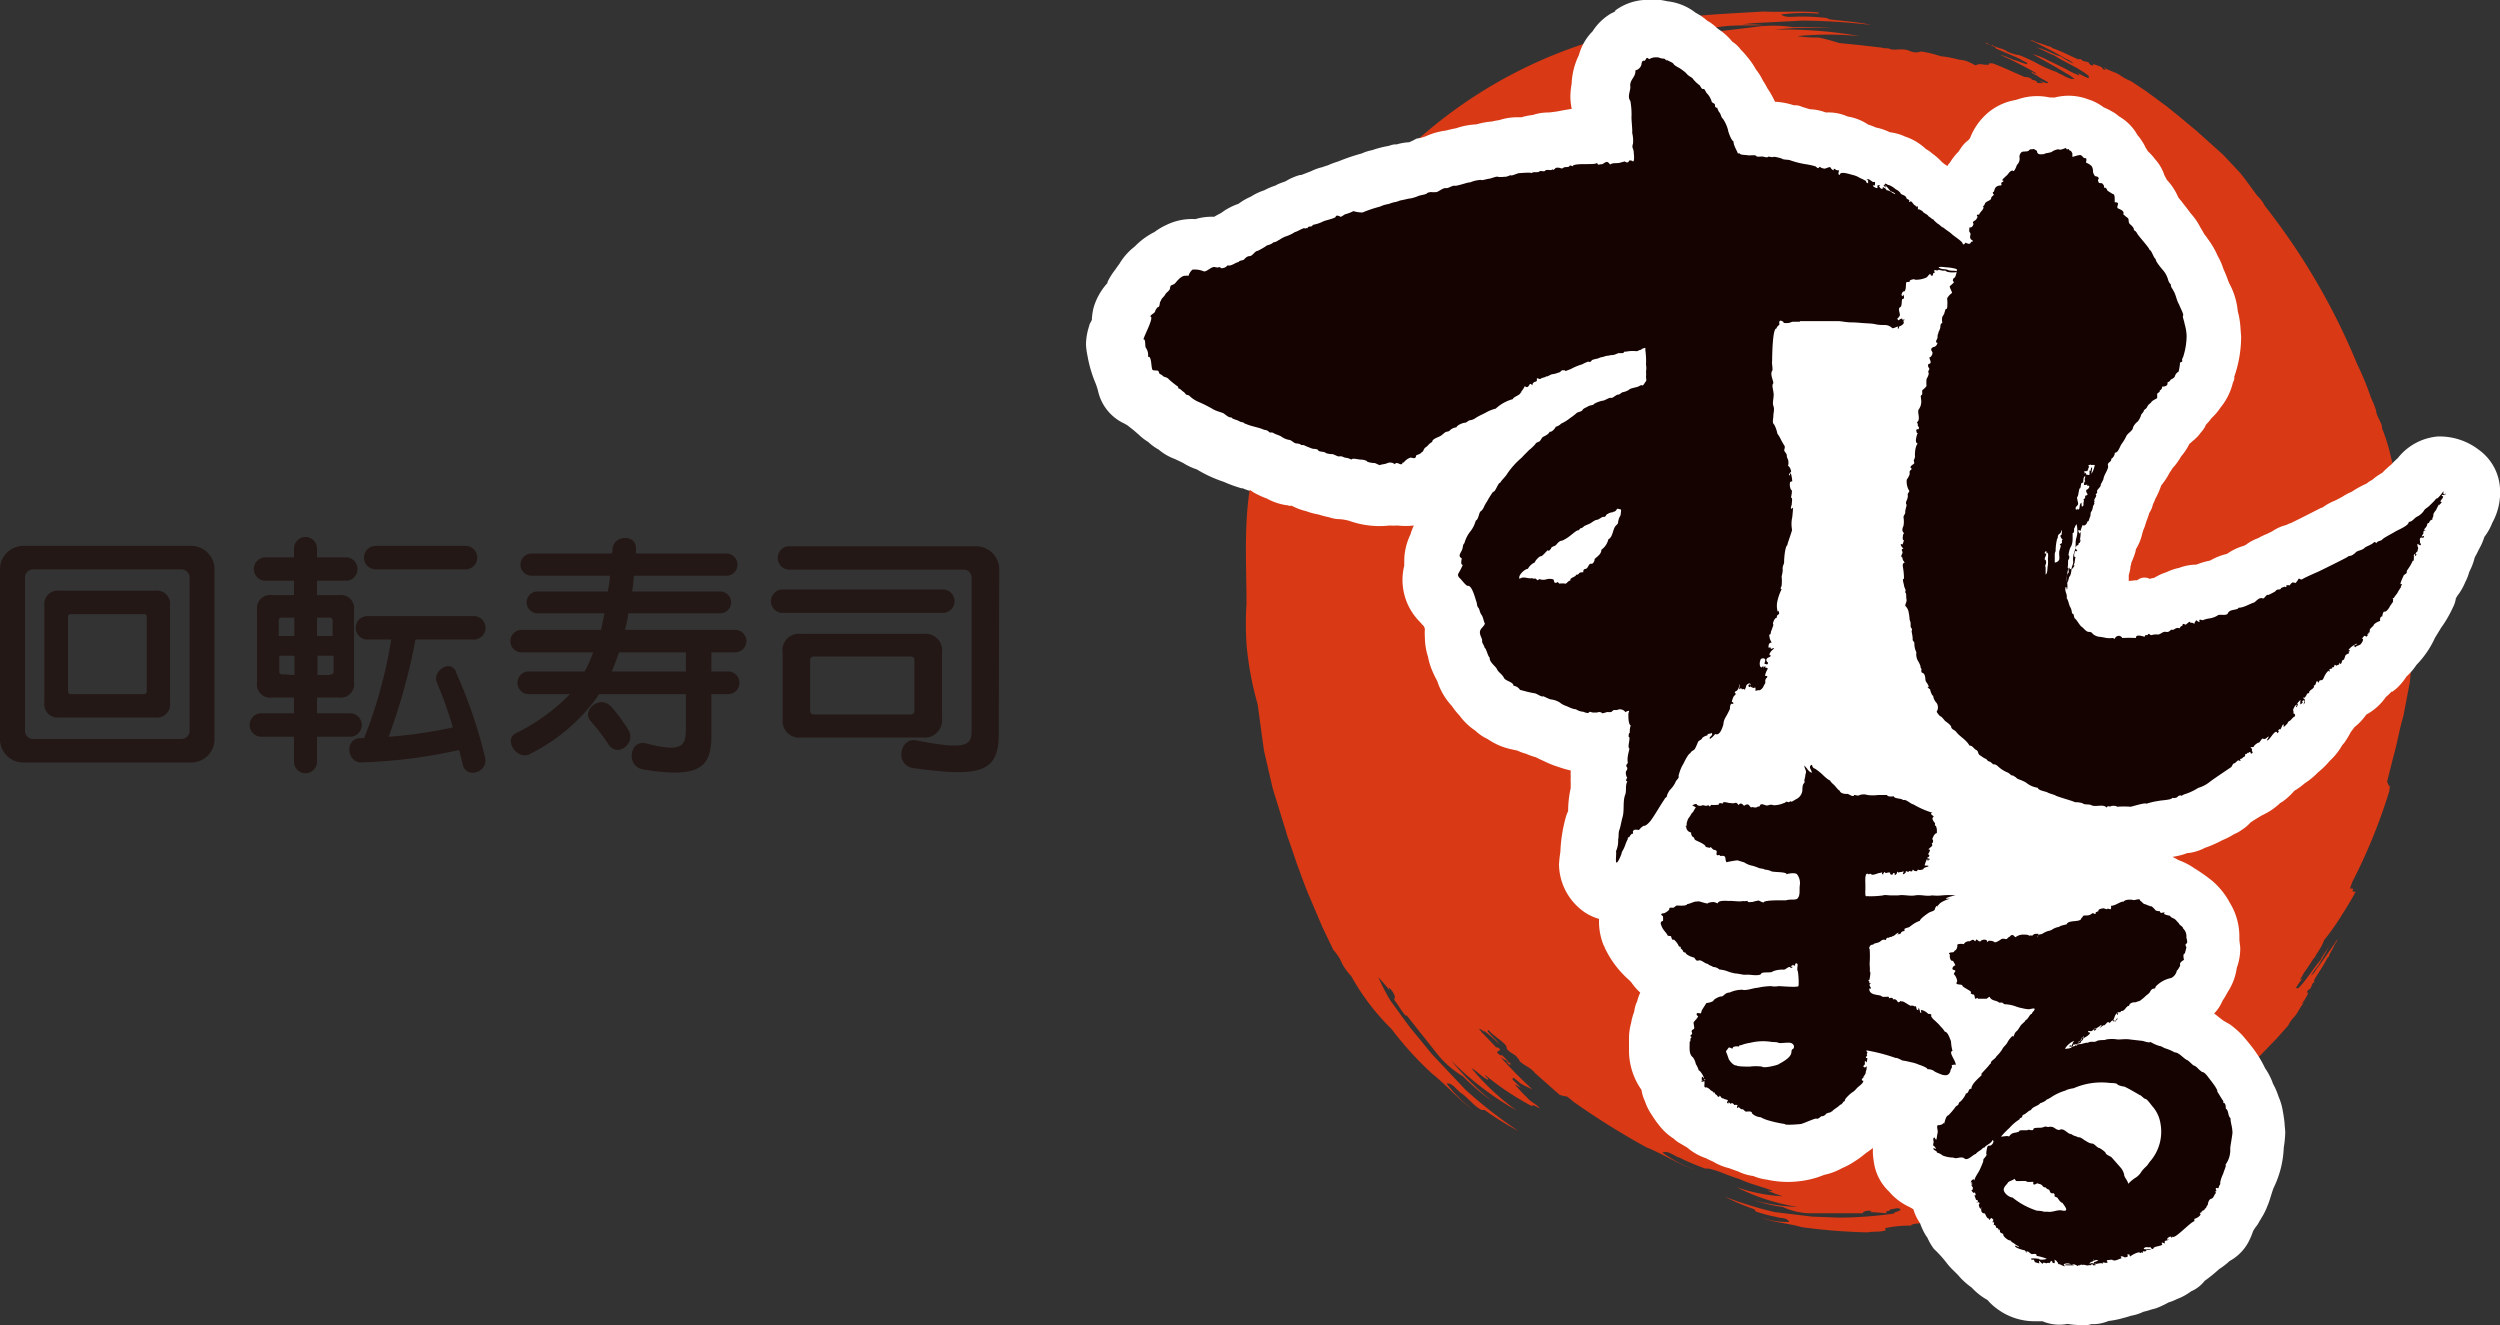 <svg id="レイヤー_1" data-name="レイヤー 1" xmlns="http://www.w3.org/2000/svg" viewBox="0 0 200 106.03"><rect x="0" y="0" width="200" height="106.03" fill="#333333" stroke="none"/><path d="M193,48.65l-.2-3.41-.16-1.74-.45-2.72-.48-2.52c-.17-.6-.31-1.2-.46-1.8a13.77,13.77,0,0,0-.68-2.18c0-.51-.44-.88-.49-1.46a8.16,8.16,0,0,0-.4-1,23.18,23.18,0,0,0-1.12-2.72,53.13,53.13,0,0,0-7.38-12.64,2.64,2.64,0,0,0-.59-.79l-1.06-1.44-.34-.42-1.34-1.43L176,10.72c-.12-.08-.2-.21-.35-.31l-1.08-.9-1.23-1-1.66-1.22-1.2-.8a3.38,3.38,0,0,1-.84-.45c-.37-.27-1-.4-1.32-.65-.06.1.22.09.12.17s-.25-.07-.31-.19a5.32,5.32,0,0,0-.64-.23,0,0,0,0,1-.06,0s.06.06,0,.11a.54.54,0,0,1-.29-.15c0-.17-.33-.15-.51-.24s-.15-.2-.34-.1c-.73-.31-1.36-.66-2.13-.92-.06-.11-.21-.12-.33-.15a8.22,8.22,0,0,0-1-.33c-.15-.14-.39-.14-.54-.22,1,.48,2.05,1,3,1.57a1.63,1.63,0,0,1,.6.38,5.8,5.8,0,0,1-1-.56c-.67-.19-1.22-.58-2-.74,0,0,0,0,0,0,.53.19,1,.48,1.47.65.88.59,2,1,2.78,1.67-.12,0,0,.12-.06.15a5.33,5.33,0,0,1-.72-.35c-.06-.06-.18-.08-.24-.13s.27.11.21.25a6.92,6.92,0,0,1-1.06-.51l-1.74-.85a5.16,5.16,0,0,0-.91-.33c.9.51,1.84,1,2.66,1.52a2.33,2.33,0,0,1,.59.39l.06,0a.07.07,0,0,1,0,.08.07.07,0,0,0,0,0s-.12-.06-.14,0A2.4,2.4,0,0,1,165,6a3.58,3.58,0,0,1-.48-.24,10.85,10.85,0,0,1-1.37-.59,13,13,0,0,0-1.59-.75,3.43,3.43,0,0,1-1-.31c-.25-.22-.83-.27-1.13-.48-.26,0-.37-.18-.6-.22.1.12.32.13.47.22s.33.1.37.25l1.61.69c.26.11.52.27.76.39s.09.12.09.18a6.6,6.6,0,0,1-.73-.27c-.52-.1-.89-.39-1.39-.48h0a29,29,0,0,1,2.9,1.47l0,0a.15.15,0,0,1-.16,0v0c-.05,0-.15,0-.15-.06h.12c0-.06-.14,0-.16-.07v.07l-.07,0v0c.13.07.3.18.44.24h0v0h0s0,0,0,0,.15,0,.12.12l-.07,0,0,0c.07,0,0,0,.12,0,.21.11.41.24.63.35,0,.06.14,0,.11.13a.65.65,0,0,1-.14,0l0,0a2.25,2.25,0,0,1-.55-.21,1.1,1.1,0,0,0,.34.21,3.47,3.47,0,0,1-.44,0,.19.19,0,0,1-.13-.12c-.11-.14-.38-.08-.42-.22s-.1,0-.1,0c-.07-.22-.4-.05-.6-.22-.81-.33-1.55-.71-2.36-1a1,1,0,0,0-.33,0s0,.06,0,.1,0,0-.06,0-.14,0-.23,0-.45-.1-.66,0-.24-.05-.37-.08a3.93,3.93,0,0,0-.52-.23,3.57,3.57,0,0,0-.57-.1c-.24-.07-.5-.12-.73-.17a7.14,7.14,0,0,0-.71-.1,9.47,9.47,0,0,0-1.55-.38,1.85,1.85,0,0,1-.48.07c-.28,0-.53-.18-.81-.22s-.58,0-.89,0-.33-.08-.5-.1-.33,0-.49-.06l-1.31-.15c-.72-.09-1.4-.14-2.11-.22A16,16,0,0,0,145.48,3a9.53,9.53,0,0,1-1.7-.11,25.77,25.77,0,0,1,5,0A34.78,34.78,0,0,0,142,2.37v0a28.93,28.93,0,0,1,4.65-.11,23.45,23.45,0,0,0-3.17-.08,10.39,10.39,0,0,0-2.68-.07l-3,.36a5.23,5.23,0,0,1-.57.06h-.34a0,0,0,0,0,0,0c-.19,0-.37,0-.54.06l-.77.11-1.23.3c-.49.05-1,.06-1.42.12.16.07.15.09.08.11-.23.08-.44.15-.7.22,0,0-.12,0-.07.06h0a1.18,1.18,0,0,1-.62,0s0-.06.07-.09c.64-.2,1.31-.37,1.92-.54l1.65-.36,2.37-.38c1.14-.16,2.28-.08,3.42-.13-.57-.07-1.1-.05-1.67-.07l.92-.09,3.87-.2a50.59,50.59,0,0,1,5.5.34c-1.07-.25-2.19-.29-3.34-.45l-.2-.1a17.34,17.34,0,0,0-2.27-.11c-.46,0-1,.11-1.38-.17a14.35,14.35,0,0,1,3-.07V1c-1.48-.15-2.94,0-4.42-.08-2.27.15-4.57.21-6.8.54a8.43,8.43,0,0,0-1.77.39l.16.11a15,15,0,0,1-2.54.52c-.19.2-.62.2-.9.3a0,0,0,0,1,0,0,37.71,37.71,0,0,0-26.36,24.25l-.09.19-.2.13c-.08.12,0,.19,0,.36a36.54,36.54,0,0,0-2.11,7.91c-.1.8-.1,1.64-.27,2.43-.72,3.36-.46,6.84-.46,10.24a26.78,26.78,0,0,0,0,3.23,25.18,25.18,0,0,0,.89,4.81L101,59.2l.12.85.69,3,1.09,3.53a4.36,4.36,0,0,0,.21.64l.68,2c.29.74.54,1.51.83,2.19l1.16,2.73.89,1.86a3.69,3.69,0,0,1,.7,1.09,4.67,4.67,0,0,0,.73,1,18.52,18.52,0,0,0,3.23,4.24,26.55,26.55,0,0,0,3.27,3.59c1.14.9,2.09,2.07,3.26,2.87l0,0a10.84,10.84,0,0,1-2.13-2.1c.41-.11.75.45,1.11.72.58.37,1.08,1.1,1.7,1.39h.23a23.36,23.36,0,0,0,2.72,1.69,36.19,36.19,0,0,1-4.23-3.29l-2.68-2.84-1.78-2.17c-.51-.67-1-1.38-1.54-2.1a18,18,0,0,1-1-1.92c.3.33.6.66.91,1.06a1.23,1.23,0,0,1-.06-.22,1.46,1.46,0,0,1,.5.79s-.06,0-.06,0,0,.16,0,.2c.33.44.57.88.92,1.28l0,0v-.08l.12.1,2.45,3.09a7.68,7.68,0,0,0,2,1.72,18.76,18.76,0,0,0,2.36,2,21.36,21.36,0,0,1-3.31-3.28l0,0a23.78,23.78,0,0,0,5.22,4,19.39,19.39,0,0,1-3.6-3.38c.46.23.86.74,1.35.94,0-.19-.23-.22-.27-.41a22.16,22.16,0,0,0,3.72,2.49c.23-.15.47.16.66.18-.26-.33-.71-.48-1-.84a13.6,13.6,0,0,1-1-1.07l.52.3-.54-.53c-.27-.22-.12-.23-.06-.29.18.13.33.27.5.41s.64.35,1,.52a33.73,33.73,0,0,1-2.54-2.58,0,0,0,0,0,0,0,2.27,2.27,0,0,1,.34.23l.07,0c.09.08.34.22.27.25l-.25-.16c0,.1.27.23.27.3l.07-.06c.08,0,.08.07.17.11v0c-.27-.25-.55-.57-.82-.82l-.09,0s0,0,0,0,.06,0,.09,0-.16,0-.16,0-.35-.25-.21-.29L120,84a.21.21,0,0,1,0-.06c-.16-.13-.08-.12-.32-.16-.38-.4-.73-.79-1.19-1.24.08,0-.25-.22-.11-.23a2.14,2.14,0,0,1,.32.2h.08a13,13,0,0,1,1.15,1c-.12-.23-.64-.65-.84-.92-.1-.07-.11-.17,0-.18.3.41,1.46,1.08,1.44,1.39s.87.64.82.79a.69.69,0,0,1,.18.19c0,.27,1,.64,1.25,1.05.69.6,1.33,1.18,2,1.76a2.86,2.86,0,0,0,.58.13c.17.13.34.26.49.4a60.92,60.92,0,0,0,5.85,3.66c1.38.55,2.6,1.39,4,1.84l0,0A10.53,10.53,0,0,1,133,92.21c.44-.2.89.25,1.33.39a18.77,18.77,0,0,0,2.08.88l.26,0c.28.07.54.14.81.23.57.23,1.16.45,1.74.64.82.38,1.71.58,2.57.9-.13.07-.24,0-.37,0a9,9,0,0,0,1.21.45,13.06,13.06,0,0,1-3.72-.73,16.82,16.82,0,0,0,4.91,1.59v0a15.21,15.21,0,0,1-3.53-.55,13.16,13.16,0,0,0,2.34.55,5.51,5.51,0,0,0,2,.5l3,0,.12,0,0,0v0c.41,0,.78,0,1.17,0,.06,0,.17,0,.13-.09s0,0,0,0a1,1,0,0,1,.69-.09l-.14.09c.48,0,.93.08,1.35.08-.23-.25.26-.08.26-.3.28,0,.61-.2.84,0-.12.22-.4.13-.56.34a32.41,32.41,0,0,1-4.39.32l-2.11-.08-3-.36a30.17,30.17,0,0,1-4-1.23,18.41,18.41,0,0,0,2.36,1l.12.18a12.23,12.23,0,0,0,1.66.44c.32.13.82,0,1,.4a6.75,6.75,0,0,1-2.27-.36v0c1,.4,2.19.45,3.27.77a46.21,46.21,0,0,0,5.28.42c.5-.1,1.06,0,1.47-.18l-.09-.15a8.93,8.93,0,0,1,2.07-.21c.2-.2.53-.13.78-.2l2.15-.4c.32,0,.81.07,1.09-.21.54-.08,1.09-.16,1.63-.29l2.07-.53a10.59,10.59,0,0,1,2.47-.84l2.47-1c1.24-.57,2.45-1.18,3.66-1.82l1.91-1.1a28.44,28.44,0,0,0,3.33-2.28l.48-.26.45-.25L176.72,88l1.76-1.45c.09-.1.22-.14.31-.27l1-.88,1.07-1,1.3-1.35.89-1a2.66,2.66,0,0,1,.5-.71c.29-.32.49-.85.76-1.12-.09-.07-.12.18-.19.08.09,0,.12-.23.23-.26.06-.18.22-.36.29-.57,0,0,0-.07,0-.07s0,0-.1,0a.66.66,0,0,1,.17-.25c.15,0,.19-.26.28-.43s.21-.09.13-.3c.36-.61.75-1.15,1.09-1.82.1,0,.12-.16.16-.27a6.92,6.92,0,0,0,.42-.81c.14-.13.18-.35.27-.48-.58.88-1.17,1.73-1.77,2.53a1.39,1.39,0,0,1-.41.47,10.09,10.09,0,0,1,.6-.83,18.7,18.7,0,0,0,.91-1.66l0,0c-.22.45-.53.8-.74,1.25-.63.72-1.17,1.68-1.83,2.3,0-.12-.12,0-.14-.07a4.05,4.05,0,0,1,.41-.61c.06-.05.08-.16.14-.22s-.12.2-.23.17l.37-.63.19-.26.52-.79a.56.56,0,0,0,.18-.26l.28-.44a3.55,3.55,0,0,0,.39-.78,18.17,18.17,0,0,0,1.26-1.76c.44-.7.89-1.39,1.26-2.12h-.23c-.05-.12.07-.17,0-.25H188l.18-.52a43.81,43.81,0,0,0,2.95-7.23c.05-.12,0-.27.08-.39h0v-.1l-.07.1c-.05-.17-.14-.29-.17-.42l.52-2.06c.29-1,.46-2.12.78-3.17l.52-2.73.25-2.8Zm-28.35,3.2-.22,1.06c-.13.42-.19.87-.3,1.27l-.22.82a1.11,1.11,0,0,1,.07.16l0,0v0h0c0,.06,0,.12,0,.16a16.13,16.13,0,0,1-1.17,2.87l-.07.22h.07s0,.05,0,.09h.1a8.43,8.43,0,0,1-.49.84c-.23.37-.57.74-.79,1.14,0,.09-.06.15-.13.2l-.51.87-.51.8-.51.7-.56.67-.7.74-.84.83A12.21,12.21,0,0,1,156,66.65l-.77.44c-.49.26-1,.5-1.46.71l-1,.4a3.83,3.83,0,0,0-1,.35l-.81.2c-.21,0-.44.08-.65.11s-.3.08-.43.08l-.86.15c-.1,0-.23,0-.31.1a3.21,3.21,0,0,0-.82.07l0,.07c-.16.08-.39,0-.6.08-.7,0-1.39-.11-2.1-.18-.42-.14-.87-.15-1.29-.31h0a2.43,2.43,0,0,0,.9.15c-.07-.15-.26-.12-.38-.16s-.48-.07-.67-.18l-.05-.07a8.67,8.67,0,0,1-.93-.4,12.2,12.2,0,0,0,1.59.49l1.18.13.84,0a14.25,14.25,0,0,0,1.74-.12c.06-.1.18-.05.24-.14-.1-.09-.24,0-.34,0s-.2,0-.1.11l-.56,0s.06,0,.07,0a.36.36,0,0,0-.27,0s0,0,0,0,0,0-.06,0h-.47l0,0h-1.23a2.77,2.77,0,0,1-.79-.19,9.21,9.21,0,0,1-.94-.22,6.77,6.77,0,0,0,1.42.22v0a7.07,7.07,0,0,1-2-.63,5.62,5.62,0,0,0,1.47.28c-.14-.08-.33-.08-.48-.18.05,0,.11,0,.15,0a6.17,6.17,0,0,1-1.32-.53c0-.09-.14-.09-.18-.14.12,0,.26.1.4.11s.31.06.44,0c-.12-.06-.25-.11-.37-.18v0c0,.07.16,0,.22.06h.07a0,0,0,0,0,0,0c-.18-.12-.39-.18-.57-.31,0,0,0,0,0,0s0,0,.06,0,.11,0,.14,0a2,2,0,0,0,.52.12c-.1-.08-.25-.08-.35-.13l.14,0h0a12.55,12.55,0,0,1-1.29-.48s0,0,.05,0h0a4,4,0,0,0,1.24.41c-.19,0-.32-.18-.5-.24s-.12-.15-.2-.17h0a4.83,4.83,0,0,0,1.75.47,0,0,0,0,0,0-.06,4.55,4.55,0,0,0-.77-.24,3.61,3.61,0,0,0-.62-.24c-.16,0-.3-.18-.43,0-.26-.07-.57.08-.69-.17,0,0,.1,0,.12,0-.23,0-.48-.13-.73-.18s-.29,0-.42,0-.34-.17-.54-.12c0,0,0-.08-.1-.08s-.17-.1-.26,0-.2,0-.22-.13a2.65,2.65,0,0,0-.45-.14c0-.08-.2,0-.28-.13a1.14,1.14,0,0,0-.54-.23c0-.07-.09,0-.15-.07-.41-.21-.83-.39-1.27-.6l-.25-.09a2.11,2.11,0,0,0,.4.39v0c-.17,0-.27-.28-.46-.35s-.22-.18-.3-.3-.29-.21-.36-.38-.19-.19-.26-.24a1.15,1.15,0,0,0-.27-.27s0,.13.08.13.07,0,.05.07h-.05v0s0,0,0,0,0,0,0,0l0,0c-.06-.07-.16-.07-.2-.14s-.17-.19-.27-.15a.41.41,0,0,0-.11-.06s0,0,0,0-.09.06,0,.11-.1,0-.15-.12c-.31-.33-.56-.71-.84-1.07-.06-.15-.25-.08-.23-.24,0,0,0,0,0,0s-.13-.1-.15-.21-.2-.24-.26-.39a.16.16,0,0,0,0,.1c0,.12.13.19.14.29a.76.76,0,0,0-.2-.24h-.07c-.05.07,0,.07,0,.11l.2.34s0,0,.05,0v0l0,0s0,0,0,.1a0,0,0,0,0,0,0h0c.06.08.1.16.15.23v0s0,0-.05,0v0s0,0,0-.07h0s0,0,0-.06v0a.11.11,0,0,0-.09,0h0a12.87,12.87,0,0,0,1,1.47h0c-.21-.14-.31-.4-.51-.55s-.18-.23-.28-.29,0,.09,0,.13a3.88,3.88,0,0,0,.27.38l.56.74c0,.09.09.14.1.23s.15.13.17.21-.12-.19-.22-.23c-.09-.2-.34-.33-.41-.53a1,1,0,0,0-.39-.35,6.88,6.88,0,0,1-.55-.78,3.48,3.48,0,0,0-.48-.61.7.7,0,0,0-.15-.24c-.11-.13-.18-.33-.34-.39s0,0-.06,0a.07.07,0,0,1,0,0v0h0a1.41,1.41,0,0,0,.18.37c.24.49.57,1,.85,1.44a3,3,0,0,1-.34-.36l-.59-.85c-.12-.19-.22-.37-.35-.54-.07.09.06.17,0,.23s-.08-.07-.08-.14-.17-.24-.24-.36,0,.09-.07.11c.21.53.61,1,.88,1.56.19.22.31.47.51.68,0,0,0,0,0,0-.29-.23-.45-.59-.72-.83a3.07,3.07,0,0,0-.31-.53.74.74,0,0,0,.18.35,17.82,17.82,0,0,0,1,1.55c-.06-.08-.16-.13-.19-.23a2.37,2.37,0,0,1-.37-.4s-.1,0-.1-.14c-.3-.31-.5-.65-.76-1-.11,0-.1-.08-.13-.13s-.21-.13-.18-.23a.37.37,0,0,0-.1-.17c0,.05,0,.07,0,.1a0,0,0,0,0,0,0c-.08-.08-.15-.21-.23-.26s-.08-.13-.11-.21.07.09,0,.16c-.1-.22-.35-.43-.45-.66a1.62,1.62,0,0,0-.27-.44l-.36-.73-.47-1.1c-.11-.26-.21-.57-.32-.86l-.28-.79a1.44,1.44,0,0,1-.08-.25l-.43-1.41L128.2,54l0-.34L128,52.55a3.33,3.33,0,0,1-.08-.84,8.12,8.12,0,0,0,0-.85c0-.29,0-.6,0-.87,0-.08,0-.18,0-.26.12-.18,0-.35-.08-.57s-.08-.34-.19-.51a1.81,1.81,0,0,0-.14-.69c.1-.1,0-.23,0-.37s.06-.19,0-.27,0,0,0-.08,0-.16,0-.24,0,.08,0,.12,0,.22.07.28a1.57,1.57,0,0,1,.05.27s0,0,0,0a2.34,2.34,0,0,0,0-.7c.06-.46,0-.94.1-1.4l0-.4.11-.86a14.26,14.26,0,0,1,.83-3.16c0-.06,0-.09,0-.14l.09,0a13,13,0,0,1,.79-1.83c.17-.24.27-.52.46-.74h.08c.29-.31.49-.67.78-1l.64-.82.58-.7a9.86,9.86,0,0,1,.86-.85l.8-.74.52-.42.78-.57s0,0,0,0,.09,0,.14,0,.16-.08.18-.17a.61.61,0,0,0-.23.11,1.79,1.79,0,0,1,.44-.3s0,0,.06,0a6.29,6.29,0,0,1,1-.52s0,0,0,.06h.06s0,0,0,.05l.87-.29c.19,0,.32-.21.52-.22s.29-.09.46,0l.19,0,.9-.27.79-.2.95-.16,1-.15,1.19-.05,1.09,0a15.39,15.39,0,0,1,1.8.08c.09,0,.24,0,.29-.11l.1,0a.38.38,0,0,0-.1-.12,1.52,1.52,0,0,1,.25.09,2.68,2.68,0,0,0,.8.06s0,0,0,0a2.44,2.44,0,0,0-.85-.32c-.06-.05-.15,0-.22-.06v0l.44.08,1,.16c.06,0,.12.05.2,0l1.09.2a9.64,9.64,0,0,1,1.56.47l1.75.66c.19,0,.3.16.46.07s0,0,0,0-.06-.07-.1-.11l.09,0,.8.38a3.93,3.93,0,0,0,.7.28,7.23,7.23,0,0,1,.84.51l1,.78,1.08.92.75.71a9.73,9.73,0,0,1,.77.91l.5.76c0,.08.12.08.17.11s-.08,0-.05.06l.17.25.63.68c0,.08.18.13.18.23a1.94,1.94,0,0,0,.48.55c0,.06,0,.13.11.14s.13,0,.18.06,0,0,0,.08-.09,0-.12,0c.23.36.55.66.75,1a.18.18,0,0,0,.09.07s.05,0,.05,0,0,0-.05,0,0,0,0,0a.36.36,0,0,0,.08.12h.06c0,.17.12.29.2.46a12.42,12.42,0,0,1,.65,1.49c.07.12.09.25.16.39s.2.38.19.59a13.11,13.11,0,0,1,.45,1.58l.19,1,.17,1.07.08.7.08,1.35v1.24Z" style="fill:#d93915"/><path d="M166.26,106a6.14,6.14,0,0,1-.86-.09,3.41,3.41,0,0,1-2-.21h-.64a5,5,0,0,1-3-1A4.38,4.38,0,0,1,159,104a5.08,5.08,0,0,1-1.27-1,5.65,5.65,0,0,1-1.09-1l-.21-.21a1.14,1.14,0,0,1-.11-.11,5.26,5.26,0,0,1-.6-.66,9.07,9.07,0,0,0-1-1.1,4.52,4.52,0,0,1-.54-.93,1.29,1.29,0,0,1-.13-.18,5.32,5.32,0,0,1-.44-.94,0,0,0,0,1,0,0,3.94,3.94,0,0,1-.54-1.13l-.31-.18a4.69,4.69,0,0,1-1.63-1.23,4,4,0,0,1-1.17-2.08,7.2,7.2,0,0,1-.13-1v0s0-.21,0-.41c-.13.1-.24.19-.35.26a1,1,0,0,1-.17.12l-.24.19,0,0a6.44,6.44,0,0,1-.7.5,5.64,5.64,0,0,1-1,.54,5.05,5.05,0,0,1-1.44.54,7.25,7.25,0,0,1-1.7.47,7.75,7.75,0,0,1-2.88-.09,4,4,0,0,1-1.09-.29,3.85,3.85,0,0,1-1.18-.35l-.77-.28a4.5,4.5,0,0,1-1.28-.53c-.2-.08-.37-.17-.55-.26a4.53,4.53,0,0,1-1.51-.86l-.22-.13-.48-.28a2.08,2.08,0,0,1-.36-.29,4.43,4.43,0,0,1-1.12-1,7.52,7.52,0,0,1-.61-.85,4.59,4.59,0,0,1-.6-1.19,3,3,0,0,1-.26-.87,5.45,5.45,0,0,1-1-3.22c0-.36,0-.65,0-.85a4.61,4.61,0,0,1,.17-1.28,4.23,4.23,0,0,1,.24-.88,3.71,3.71,0,0,1,.15-.65,2.29,2.29,0,0,0,.1-.23,3.54,3.54,0,0,1,.24-.67,4.92,4.92,0,0,1-.72-.83s0,0-.06-.06,0,0-.06-.07a7.95,7.95,0,0,1-2-2.63c0-.07-.06-.14-.1-.22a5.08,5.08,0,0,1-.36-1.83c0-.06,0-.16,0-.26A4.17,4.17,0,0,1,126.8,73a4.73,4.73,0,0,1-2.08-3.84,8.94,8.94,0,0,1,.11-1,11.87,11.87,0,0,1,.46-2.87,3.33,3.33,0,0,1,.16-.4h0a8.69,8.69,0,0,1,.21-1.86,1.32,1.32,0,0,1,0-.28v-.07a4.33,4.33,0,0,1,0-.53,3.92,3.92,0,0,1,0-.51,8.45,8.45,0,0,1-1-.29,7.56,7.56,0,0,1-1-.39l-.12-.06c-.18-.08-.41-.18-.67-.32a5,5,0,0,1-.79-.28,3.67,3.67,0,0,1-.68-.25l-.55-.12a5.24,5.24,0,0,1-1.83-.8,3.78,3.78,0,0,1-1-.68s0,0,0,0a5.08,5.08,0,0,1-1.27-1.22,5.46,5.46,0,0,1-.6-.75,5.29,5.29,0,0,1-1.17-2,7.4,7.4,0,0,1-.39-.8,5.17,5.17,0,0,1-.35-1.14.08.08,0,0,1,0,0,5.24,5.24,0,0,1-.25-1.55,4.45,4.45,0,0,1,0-.65c0-.09-.06-.17-.08-.24a3.3,3.3,0,0,1-.27-.3,4.75,4.75,0,0,1-1.3-4.55c0-.12,0-.27,0-.41a4.9,4.9,0,0,1,.5-2.09,4,4,0,0,1,.27-.71,5.72,5.72,0,0,1-1.32,0,4.05,4.05,0,0,1-.61,0,7.19,7.19,0,0,1-3.23-.37,3.77,3.77,0,0,0-.83-.14c-.37,0-.67-.12-.93-.18a6.22,6.22,0,0,1-.71-.19,5.57,5.57,0,0,1-1-.27,4.65,4.65,0,0,1-1.12-.42.51.51,0,0,0-.2,0l-.21-.06-.07,0a4.64,4.64,0,0,1-1.52-.52,7.25,7.25,0,0,1-1.08-.5l-.3-.21,0,.09a5.54,5.54,0,0,1-.57-.21l-.1,0a10.89,10.89,0,0,1-1.4-.51,10.64,10.64,0,0,1-2.17-1,4.82,4.82,0,0,1-1.1-.52l-.65-.31a4.22,4.22,0,0,1-1.29-.75,3.94,3.94,0,0,1-.85-.62,4,4,0,0,1-.74-.57l-.43-.37L90.16,34a1.2,1.2,0,0,1-.2-.11,3.77,3.77,0,0,1-2.12-2.63,5.25,5.25,0,0,0-.25-.73A10.3,10.3,0,0,1,87,28.47a5.4,5.4,0,0,1-.12-.92,4.92,4.92,0,0,1,.26-1.49c0-.11.13-.3.21-.47a.18.18,0,0,0,0-.09,5.26,5.26,0,0,1,.13-.86,5,5,0,0,1,1.12-2,.24.24,0,0,1,0-.08,5.44,5.44,0,0,1,.63-1c.11-.17.22-.32.32-.45a4.87,4.87,0,0,1,1.22-1.38,5.88,5.88,0,0,1,1.59-1.17A5.23,5.23,0,0,1,93.3,18a4.65,4.65,0,0,1,2.33-.47,4.51,4.51,0,0,1,1.31-.19l.14,0,.06,0c.18-.11.35-.2.53-.29l.33-.23a5.6,5.6,0,0,1,.92-.46l.15-.05a4.94,4.94,0,0,1,1-.58h0a4.75,4.75,0,0,1,1.08-.51l0,0a5,5,0,0,1,1-.41c-.24.08.13-.12.58-.26l.14-.06A4.4,4.4,0,0,1,104,14l.1,0,.78-.3a4.06,4.06,0,0,1,.92-.33,4.13,4.13,0,0,1,.42-.14,6.34,6.34,0,0,1,.83-.31,15.52,15.52,0,0,1,1.88-.64,3.81,3.81,0,0,1,.85-.27,8.14,8.14,0,0,1,1.33-.34,2,2,0,0,1,.46-.12l.17,0a4.22,4.22,0,0,1,1-.17,6.27,6.27,0,0,0,.58-.29,3.41,3.41,0,0,0,.77-.2,5.49,5.49,0,0,1,1.55-.44c.32-.08.57-.14.85-.19a5.75,5.75,0,0,1,1.62-.31h0a6.1,6.1,0,0,1,1.25-.23,5.4,5.4,0,0,1,.58-.11,4.67,4.67,0,0,1,1.51-.23l.28,0a4.53,4.53,0,0,1,.89-.18h0a3.85,3.85,0,0,1,1.3-.2l.63-.08c.4-.08.78-.15,1.19-.21a5,5,0,0,1-.11-1,6,6,0,0,1,.1-1,5.76,5.76,0,0,1,.58-2.3,4.34,4.34,0,0,1,.93-1.73s.09-.1.15-.15a4.42,4.42,0,0,1,1.27-1.31,2.26,2.26,0,0,1,.43-.24l.13-.08,0-.06A4.39,4.39,0,0,1,131.47,0a5.14,5.14,0,0,1,1.9.1,4.46,4.46,0,0,1,2.28.92,4.58,4.58,0,0,1,.93.64l.24.14a5.08,5.08,0,0,1,.56.46l.21.15a4.87,4.87,0,0,1,1,.93,2.38,2.38,0,0,1,.67.63,5.8,5.8,0,0,1,.52.58,5.8,5.8,0,0,1,.69,1,4.59,4.59,0,0,1,.56.89,6.07,6.07,0,0,1,.36.62A7.24,7.24,0,0,1,142,8.14h0a5.66,5.66,0,0,1,1.5.28h.09a1.33,1.33,0,0,1,.58.13l.62.19a4,4,0,0,1,1.28.26,3.78,3.78,0,0,1,1.74.32,4.14,4.14,0,0,1,1.65.65,4.63,4.63,0,0,1,.61.23,4.63,4.63,0,0,1,1.12.38,4,4,0,0,1,1.23.35,4.44,4.44,0,0,1,1.66,1,1.94,1.94,0,0,1,.46.32,5.23,5.23,0,0,1,.83.73.91.91,0,0,1,.16.13l.26.17A1.45,1.45,0,0,1,156,13a4.66,4.66,0,0,1,.7-.89,1.74,1.74,0,0,1,.13-.2,2.49,2.49,0,0,1,.63-.69l.14-.16a5,5,0,0,1,1.51-2.1A4.61,4.61,0,0,1,161.25,8l.35-.11A4.81,4.81,0,0,1,164,7.8a1,1,0,0,1,.18,0l.2,0a4.41,4.41,0,0,1,2.71.16l.21.07a4.15,4.15,0,0,1,1,.56,4.92,4.92,0,0,1,.61.3,2.87,2.87,0,0,1,.61.42A3.9,3.9,0,0,1,171,10.81a4,4,0,0,1,.41.56,2.73,2.73,0,0,1,.24.45,1.78,1.78,0,0,1,.17.27,4.41,4.41,0,0,1,.58.64,3.54,3.54,0,0,1,.75,1.28l.2.38a4.66,4.66,0,0,1,.89,1.35.78.78,0,0,0,.1.15c.09.11.19.22.23.28s.43.54.67.88a5.24,5.24,0,0,1,.81,1.18c.11.17.2.33.29.5l.1.13a1,1,0,0,1,.15.21,6.81,6.81,0,0,1,.83,1.41,5.23,5.23,0,0,1,.44,1c.16.36.3.7.38.94s.25.52.31.67a5.78,5.78,0,0,1,.47,1.8,6.62,6.62,0,0,1,.22,1.35c0,.07.05.62.05.69a9.73,9.73,0,0,1-.55,3.21.81.81,0,0,1,0,.19,1.08,1.08,0,0,1-.11.29,5,5,0,0,1-1,2,4.42,4.42,0,0,1-.7.82,4.15,4.15,0,0,1-.43.51,1.05,1.05,0,0,0-.07.11c0,.1-.12.2-.17.31l-.26.32a.94.94,0,0,0-.09.12s0,0,0,0a1.6,1.6,0,0,1-.26.26,1.36,1.36,0,0,1-.25.22,1.79,1.79,0,0,1-.25.22,4.5,4.5,0,0,1-.66,1,4.79,4.79,0,0,1-.69.95c-.07.12-.16.25-.24.37a5.58,5.58,0,0,1-.66,1,6.84,6.84,0,0,1-.48,1.09,2.43,2.43,0,0,1-.18.41,2.07,2.07,0,0,1-.3.71,6.39,6.39,0,0,1-.25.72,3.91,3.91,0,0,1-.24.68.76.76,0,0,1-.06.2,1.29,1.29,0,0,1-.05.21,4,4,0,0,1-.47,1.09,1.62,1.62,0,0,1-.09.38,5.2,5.2,0,0,1-.27.68,1.23,1.23,0,0,1-.08.33s0,.08,0,.12a3.48,3.48,0,0,1-.13.55c0,.14,0,.3,0,.47h.09l.46-.05.13,0a.9.9,0,0,1,1-.11,2,2,0,0,1,.35-.08,4.5,4.5,0,0,1,1-.46,4.15,4.15,0,0,1,1-.34,4,4,0,0,1,1.38-.26,6,6,0,0,1,1.08-.32l.1-.05a4.78,4.78,0,0,1,1.27-.49,4.45,4.45,0,0,1,1.33-.64l.17-.08a3.68,3.68,0,0,1,1-.54,4.32,4.32,0,0,1,.68-.33l.43-.21A3.51,3.51,0,0,1,182.9,42l.27-.13.05,0,.79-.39,1.46-.74a1.54,1.54,0,0,1,.35-.15,4.2,4.2,0,0,1,1-.55l.57-.3a4.15,4.15,0,0,1,.75-.4,7.36,7.36,0,0,1,1.18-.65s.2-.17.47-.31a4.51,4.51,0,0,1,.8-.56,6.41,6.41,0,0,1,.74-.68s0,0,0,0l.08-.1a2.32,2.32,0,0,1,.22-.21h0a.86.86,0,0,1,.14-.13l.06-.06A4.57,4.57,0,0,1,195,34.92a5.14,5.14,0,0,1,3.3,1.06A4.08,4.08,0,0,1,200,39.07a5,5,0,0,1-.62,2.76,4.42,4.42,0,0,1-.63,1.12,4.73,4.73,0,0,1-.44,1c-.11.24-.22.45-.33.64a5.05,5.05,0,0,1-.44,1.16,3.88,3.88,0,0,1-.32.82,4.67,4.67,0,0,1-.65,1.12,1,1,0,0,1-.1.17,2.14,2.14,0,0,1-.24.74,9.53,9.53,0,0,1-.94,1.62l-.49.8a7.64,7.64,0,0,1-1.49,2.18,4.83,4.83,0,0,1-.79.92,4.74,4.74,0,0,1-.85,1,3.15,3.15,0,0,1-.29.22l-.07,0a3.51,3.51,0,0,1-.44.42,4.52,4.52,0,0,1-1.57,1.41,4.7,4.7,0,0,1-.94,1l-.3.4a6.8,6.8,0,0,1-.53.87l-.15.17a5.18,5.18,0,0,1-1,1.26h0a6.69,6.69,0,0,1-.94.92,6,6,0,0,1-1.07.88,5.71,5.71,0,0,1-.83.6,5.28,5.28,0,0,1-.92.85,1.6,1.6,0,0,1-.19.11,5.27,5.27,0,0,1-1.48,1c-.35.21-.65.39-.91.57a3.33,3.33,0,0,1-.71.6,2.52,2.52,0,0,1-.58.32,6.08,6.08,0,0,1-.95.49,10.08,10.08,0,0,1-1.16.53l-.23.08a4,4,0,0,1-1.29.42H175v0a5.43,5.43,0,0,1-1.2.31c.17.08.34.18.51.27a5.3,5.3,0,0,1,1.28.67c.19.11.37.23.51.33.34.22.7.51.86.63a6.15,6.15,0,0,1,1.28,1.51l.3.53a5.16,5.16,0,0,1,.61,2.44v.22c0,.14.07.57.07.71a4.52,4.52,0,0,1-.28,1.58,4.62,4.62,0,0,1-.71,1.9,8.51,8.51,0,0,1-.44.74,3.13,3.13,0,0,1-.66,1,.6.6,0,0,0,.13.09c.19.16.39.32.61.48l.55.32a8,8,0,0,1,.94.82c.1.11.47.55.56.67a9.35,9.35,0,0,1,1.29,2,5.42,5.42,0,0,1,.57,1.07,1.46,1.46,0,0,0,.07.19,5.38,5.38,0,0,1,.43,1,4.7,4.7,0,0,1,.35,1.2,10.15,10.15,0,0,1,.14,1c0,.12.05.53.05.66a9.15,9.15,0,0,1-.12,1.24,8,8,0,0,1-.82,3.23c-.2.55-.3,1-.48,1.41a5.19,5.19,0,0,1-.5,1,1.76,1.76,0,0,1-.14.23,2.31,2.31,0,0,1-.38.56c.15-.17,0,0-.13.23a6.21,6.21,0,0,1-.32.78,3.75,3.75,0,0,1-1.56,1.62,5.89,5.89,0,0,1-.84.65,12.31,12.31,0,0,1-1.16.94,2.74,2.74,0,0,1-1.09.84,4.3,4.3,0,0,1-1.06.59L174,104v0l0,0a3.13,3.13,0,0,1-.51.19h0a7.29,7.29,0,0,1-1,.47l-.41.11a5,5,0,0,1-.6.17,3.81,3.81,0,0,1-1,.32c-.15.05-.37.12-.62.18a6.83,6.83,0,0,1-1.11.23c-.09,0-.16.06-.23.07a3.16,3.16,0,0,1-1.21.19,3.57,3.57,0,0,1-1.08.15" style="fill:#fff"/><path d="M135.37,64.42c.06,0,.32-.18.38-.06s.34.13.42.07.28.1.44,0a.12.12,0,0,1,.15.08c.12,0,.05-.12.18-.12a1.5,1.5,0,0,0,.38,0c.15,0,.13,0,.17,0,0-.2.21-.14.32-.09,0-.28.56,0,.65-.06a.56.56,0,0,0,.32,0c.14-.08.31.13.27.18.14-.12.2-.21.38-.05s0,.1.27,0,.27.27.44.21.19.1.21,0a.25.25,0,0,0,.29-.07c.2.08.1-.16.29-.17s.33.15.54.08a.55.55,0,0,1,.42,0,2.06,2.06,0,0,0,.83-.18c.09,0,.11-.08.19-.1s.16.08.26,0,.13,0,.16,0,.32-.19.33-.19a.88.88,0,0,0,.53-.71c0-.14,0-.46.12-.57s0-.22.05-.31a2.31,2.31,0,0,0,.08-.44c.14-.27-.13-.44-.08-.71-.06,0,.22.29.22.3a.81.81,0,0,0,.36.32c0-.19-.1-.25-.14-.41s.16-.31.18-.17.13.22.19.23.44.31.57.43.42.43.68.54c0,.08.25.3.31.35s.33.42.44.45c.07.23.4.28.64.26.06,0,.51.32.51.09.15,0,.31.1.46,0a1,1,0,0,1,.62,0,3,3,0,0,0,.84,0c.25,0,.49,0,.73,0,0,.15.42.13.54.1,0,.21.62.15.74.31.24-.1.61.32.82.34a6.84,6.84,0,0,0,1.56.68c-.07,0-.12,0-.15.06s.23.19.21.26c-.21.12,0,.36.09.48s-.09.16.11.26c0,.08.06.16.06.31s0,.21,0,.25c-.18,0-.33.34-.37.5.09,0,.09.25,0,.3s0,0,0,.21a1.37,1.37,0,0,1-.18.16.47.47,0,0,1-.15.12c.31,0,0,.33,0,.42.17,0,.09.23-.06.23,0,.18.15,0,.19.18h-.1a.06.06,0,0,0,0,.07c-.1.07-.08-.11-.12-.13a4,4,0,0,0-.19.51c.08.06.27,0,.31.06s-.39.11-.39.21-.44.15-.44.07a.14.14,0,0,0-.07.13c-.23,0-.2,0-.35-.12-.09.14,0,.16-.2.13s-.08-.06-.11,0-.09.06-.2,0,0,.06-.09.14,0,0,0-.09,0,.18-.15.18.11-.2-.05-.23c-.05.12-.36,0-.3.15,0,0-.17-.24-.17,0,0,0-.1.16-.18.16a.62.62,0,0,1,0-.16c-.06,0-.06,0-.14,0,0,.22-.26.12-.23,0s-.35,0-.35,0-.08-.08-.13-.1c0,.17-.11,0-.05.19-.14,0-.14,0-.11-.1s-.12,0-.22,0-.54.22-.64.11-.17,0-.21,0c-.23-.18-.24.12-.27.22a4.75,4.75,0,0,0,0,.56s0,.41,0,.46a2.25,2.25,0,0,0,0,.36c0,.25.17.1.26.15a7.56,7.56,0,0,0,1.18-.07c0-.06.45,0,.54,0s.53,0,.66,0c.41-.08.89.08,1.35,0s.91.1,1.34,0a3.79,3.79,0,0,0,.82,0,6.12,6.12,0,0,1,1.08,0c-.1,0-.79.17-.8.27H156a2.67,2.67,0,0,0-.65.26.07.07,0,0,1,0,0c-.23.13-.23.23-.38.33.05,0,0,.08,0,.11,0-.4-.29.34-.16.15-.11.15-.33.17-.47.25s-.78.53-.74.66a2.27,2.27,0,0,0-.54.27s0,0,0,0-.21.15-.28.21-.25.08-.37.14,0,.11-.07.21a.29.29,0,0,0-.26.13c0,.1-.18.12-.29.12s.08,0,.1-.12c-.16,0-.35.29-.49.27-.09.13-.2,0-.27.13l-.14,0c-.11.06-.07.07-.13.19-.21-.09-.31,0-.46.12s-.53.12-.53.24c-.19,0-.28.05-.35.31,0,0,0,0,.05,0a8.23,8.23,0,0,1,0,1.22c0,.1.05.57,0,.61.13,0,0,.57,0,.6h0c0,.06,0,.06-.08.11s.12.13.16.19l0,0a.06.06,0,0,0,0,0s-.05-.06-.1-.06a.25.25,0,0,0,0,.15s0-.11.08-.05-.08.06-.1.1h.07c0,.08,0,0,0,.12a.05.05,0,0,0-.08,0s0-.06,0-.09l0,0s.2.28.15.31h-.13c0,.47.5.47.82.54.11,0,.16.09.25.11s.29,0,.38,0,.15,0,.12.09,0,0,.18,0,.1,0,.15.13c.08-.06.28,0,.32.11.18.25.2,0,.34,0,0,.06,0,.11,0,.12,0-.31.73.37.8.26a.41.41,0,0,1,.28.07c.21-.13.05.42.31.24-.07-.06,0,0,0-.14.08.07.11.42.18.42s0-.17,0-.22,0,0,.14,0a1.21,1.21,0,0,1,.45.29s.31,0,.24.12.31.44.29.42.38.34.44.45a2,2,0,0,1,.36.44c.24,0,.4.56.49.76a3.52,3.52,0,0,0,.12.77c-.39.09.39.93.23,1.15,0-.11-.28,0-.31,0,.13.15-.1.33-.08.44-.11.39-.37.39-.62.33-.06,0-.55-.21-.62-.25a.83.83,0,0,0-.6-.2c0-.13-.53-.32-.7-.37a2.81,2.81,0,0,0-.66-.2,5,5,0,0,0-.65-.13s-.48-.26-.53-.2a14.32,14.32,0,0,0-2.34-.61c0,.09,0,.07.06.14s-.11.14,0,.27c0,0-.25.23,0,.2a.66.66,0,0,1-.06.34c-.05,0-.08,0-.06-.11-.16,0,0,.24-.12.34s-.08.1,0,.17.14-.07.18-.07,0,.33-.06.42l0,0c0,.27-.13.25-.2.47.05,0,.08-.06.12-.06s-.33.14-.21.31l.08,0c.08.13-.24.38-.38.49s-.26.31-.46.43-.65.56-.62.66-.08,0,0,.06c-.17,0-.2.31-.38.28-.07.15-.69.48-.61.53-.09,0-.15.1-.21.1a.93.93,0,0,0-.3.1.43.43,0,0,1-.4.2c-.06.08-.31.26-.37.19s-1.08.41-1.25.43-1.29.12-1.29,0a10,10,0,0,1-1.35-.3,3,3,0,0,1-.57-.24,1.12,1.12,0,0,1-.7-.31s0,0,0,0c0-.22-.35-.14-.47-.14s-.2-.22-.33-.19-.34-.34-.3-.1c-.18,0-.07-.17-.05-.24a1.09,1.09,0,0,0-.28,0c0-.08-.24-.24-.24-.09-.06,0-.13-.09-.2-.13a.11.11,0,0,0,0,.09c-.24,0-.06-.18-.06-.24s-.35-.09-.35-.16c-.23,0-.15-.13-.32-.22,0,.17-.15.09-.19,0s-.18-.09-.18-.2-.13,0-.15,0c.16-.09-.18-.19-.23-.27s-.34-.27-.39-.16a.44.44,0,0,0-.08-.11,1.73,1.73,0,0,0,0-.51s.08,0,.1,0-.1-.07-.13-.07.12.1,0,.17-.15.06-.2,0,.06,0,.08,0,0-.07-.05-.14h0s.05.11,0,.11v-.2c0-.26.1-.06.18,0,0-.15-.33-.67-.42-.63a1.24,1.24,0,0,0-.06-.18h0s-.12-.28-.17-.32a1.43,1.43,0,0,0-.23-.55c-.37-.26-.25-.86-.27-1.26.13,0,0-.21.12-.31s-.18-.09,0-.23,0-.2.05-.33.2-.1.2-.21-.06-.42-.06-.43c.08-.19.32-.32.37-.54a.14.14,0,0,1-.1-.21c.05-.06.22,0,.29,0s.06-.17.13-.29.23-.35.34-.54c.1,0,.52-.08.57-.2s.5-.34.6-.32.24-.12.27-.14a.63.63,0,0,1,.43-.18,2.39,2.39,0,0,1,1-.22c.35.09.86-.14,1.24-.16a5.45,5.45,0,0,1,1.06-.13,1.6,1.6,0,0,0,.61,0c.17,0,1.52.12,1.58,0s0-1.13-.06-1.23,0-.34,0-.48-.23-.19-.2.07c-.08,0-.13,0-.14-.06s0,0-.06.08v-.09s-.14.14-.14.16,0,0,.09,0,0,.12-.09.08-.08-.12-.27,0-.22.16-.34.15a2.15,2.15,0,0,0-.84.14c-.08.16-.86,0-.93.19s-.81.09-.91.08-.37,0-.45,0-.54-.1-.65-.1-.54-.11-.66-.17a2.51,2.51,0,0,0-.67-.15.74.74,0,0,0-.52-.2c0-.08-.36-.13-.39-.25-.26,0-.52-.36-.76-.27s-.26-.23-.4-.25-.65-.23-.64-.39c-.23,0-.15-.11-.28-.24s-.09,0-.1-.15-.12,0-.18-.17-.34-.47-.38-.48c-.15.14-.2-.26-.23-.27s-.27,0-.28-.09-.33-.39-.43-.63-.2-.42.08-.5a2.16,2.16,0,0,0,0-.36c-.11-.11-.26-.17,0-.25.06.06.4-.17.47-.26s0-.16.09-.18.17,0,.25,0,.22-.18.31-.18.79.07.82-.12c.22,0,.59-.25.82-.19,0-.12.76.22.84.13s.47-.1.47-.1.28.1.32.11c0-.32,1-.16,1-.2.2,0,.94.09,1,0,.05.06.3,0,.37,0,0,.17.29.07.39.09a3.81,3.81,0,0,1,.51-.12,2.27,2.27,0,0,0,.38.17c0-.23,1.56-.18,1.77-.18a1.72,1.72,0,0,1,.53-.06c.07,0,.4,0,.44-.12.21-.24.12-.65.16-1a1.15,1.15,0,0,0-.22-.91c-.16-.15-.69-.06-.83,0,0-.22-1.1-.14-1.25-.25a1.3,1.3,0,0,0-.51-.12c0-.08-.38-.08-.49-.14s-.41-.15-.48-.17a1.75,1.75,0,0,1-.68-.28c-.07,0-.56-.18-.56-.15a7.22,7.22,0,0,0-.84.15c-.18-.28.08-.58-.5-.5-.09-.22-.37.17-.28-.33,0-.14-.16-.15-.24-.17s-.26-.24-.22-.22l-.12.07a1.94,1.94,0,0,0-.3-.07c0-.22-.67-.46-.82-.55s-.06-.25-.21-.24c-.11-.16-.14-.16-.14-.37a.46.46,0,0,1-.39-.49c-.07,0,0,0-.07,0a.45.45,0,0,1,.14-.1c-.12,0,.06-.52.14-.59s.31-.56.31-.4a2.3,2.3,0,0,1,.25-.43m4.25,18.86a4.26,4.26,0,0,1,1.85-.09s.42,0,.5.06.46,0,.63,0,.46-.06.6.21c.05.11,0,.28-.1.31s-.07.25-.11.36c-.15.4-.71.66-1,.84-.17.1-1.23.34-1.32.19a3.77,3.77,0,0,0-1,0c-.12,0-1.05,0-1.05-.1-.23.06-.59-.41-.63-.53a4.85,4.85,0,0,0-.21-.56c.05-.17.11-.16.19-.3s.35.15.35,0,.4-.15.51-.11v0s0,0,0-.06.23-.06.26-.09.52-.15.58-.15" style="fill:#150301;fill-rule:evenodd"/><path d="M171.19,72.07c.14,0,.27.28.41.26,0,0,.25.1.23.1a1.09,1.09,0,0,1,.25.09c0-.13.42.36.38.32a1.11,1.11,0,0,0,.34.06c0,.14.11.16.23.1.35,0,0,0,.13.14a2,2,0,0,0,.44.12c.08.16.25.18.37.26s.3.33.34.33c0,.15.34.26.34.43a.83.83,0,0,1,.26.69c0,.11.15.44,0,.52s0,.25,0,.3-.11.42-.12.49c-.18,0-.1.4-.07.51-.21.12-.38.25-.3.45,0,0-.19.38-.27.4a.86.86,0,0,1-.45.6,2.33,2.33,0,0,0-1.25.69s0,.16-.14.16-.24.12-.31.26-.3.27-.39.37-.38.31-.39.33-.34.1-.34.13c-.17,0-.49,0-.56.29-.26,0-.3.45-.65.41,0,.21-.21,0-.3.17.14,0,.09.11,0,.14,0-.29-.17.08-.17.08s-.08.18-.06.18,0,0,0,0l-.08.12c.08,0,0,0,.09.08s.17-.13.22-.2c.12.11-.18.2-.14.29s-.08-.09-.14-.09,0,.15,0,.12-.1,0-.06,0,0-.12,0-.14c-.15,0-.23.3-.33.16s-.3.31-.42.23a3.18,3.18,0,0,0-.53.44s0,0,0,0a1.57,1.57,0,0,0,.38-.45.07.07,0,0,0-.06,0,1.38,1.38,0,0,1-.42.27s.06,0,.08,0-.17.25-.21.14.12-.09.13-.17-.22.19-.31.23-.08,0-.22,0-.06.15.09.12c0,.18-.42.4-.55.47,0,.1-.15.25-.18.23s0,0,0,.07-.19.1-.31.16.21,0,.22,0c.19,0,.4-.13.65-.11.23-.16.48,0,.69-.13s.72-.05.75-.13a2.71,2.71,0,0,1,.94,0c.29,0,.67-.06,1,0l.88.1c.21,0,.55.2.75.1a2.83,2.83,0,0,0,.72.32c.13,0,.35.17.49.2a3.73,3.73,0,0,1,.71.31c.35,0,.68.46,1,.62.09,0,.47.43.53.43s.25.13.33.23a2.37,2.37,0,0,0,.34.29c.22,0,.47.4.6.56s.69.88.61,1c.16.24.29.49.44.7s-.07.18.1.22.13.44.15.45c.24.15.15.6.37.76,0,.38.15.7.15,1.08.06,0-.18,1.21-.17,1.35a2,2,0,0,1-.39,1.31c.13,0-.17.59-.16.68s0,0,0,0a2.8,2.8,0,0,0-.25.7c0,.06,0,.09,0,.14s-.08.1-.12.27-.14,0-.22.08.1.23,0,.24-.06,0,0,.15c-.14.05-.16.4-.38.45s-.29.45-.27.51c-.13,0-.09.28-.24.27,0,.15-.2.18-.31.22.07,0,0,0,0,0s.08,0,.11.06a.54.54,0,0,0-.22.1s.06,0,.07.09-.28.32-.48.35a.38.38,0,0,0,0,.2c-.27,0-1.59,1.47-1.75,1.23-.07.06-.07.19-.12,0a.35.35,0,0,0-.34.24s.06,0,.06,0-.08,0-.1,0,.22,0,.23,0a3.55,3.55,0,0,1-.36.11s0,.18,0,.2-.1-.06-.2-.07,0,.11,0,.17c-.15.12-.67.13-.71.29s-.23-.08-.26-.12c-.1.11-.32-.07-.48.1s.5.06.61.06,0,0,0,0-.25.12-.37.08,0,.08-.13.11-.09,0-.17,0,0,.1-.11.15c0-.14-.1,0-.16,0,0-.19-.61.12-.73.23s-.09-.13-.13-.13-.18,0-.19,0,.09,0,.06.15-.18,0-.17.08-.2-.08-.26-.07c-.25,0-.08-.06-.07.17-.18,0-.45.24-.69.13-.06-.07-.3,0-.42,0s0,.11,0,.21a1.34,1.34,0,0,1-.2,0c-.26-.06-.15,0-.18.1,0-.14-.52,0-.56,0s0,.2-.12.09c.09,0,.12-.1,0-.17,0,.14-.3,0-.21.16a.39.39,0,0,1-.22,0c-.06.12-.4-.08-.51,0-.19-.1-.18.1-.34,0v.08c-.1,0-.21-.13-.37-.13s-.49,0-.6,0,0,.06-.1.06,0,.07,0,.09c-.18,0-.32-.17-.52-.17a.61.61,0,0,0-.3-.36,1.23,1.23,0,0,1,0,.28c-.06,0-.17,0-.18-.08s0,0,0,0,0-.07-.11-.11c-.18.36-.12.06-.36.21,0,0-.29-.12-.29,0s-.21-.14-.28-.19,0,.15,0,.19a3.1,3.1,0,0,1-.36-.1l-.08-.2c-.09,0-.2.05-.24-.07.2-.07.45,0,.64,0,0,.11.47.09.63,0a3.92,3.92,0,0,0-.82-.23c.05-.2-.21-.16-.33-.14s-.3-.21-.4-.23c0,.14,0,0-.05,0s0,.06,0,.1c-.15,0,0-.15-.13-.1a0,0,0,0,1,0-.07c-.11,0-.8-.2-.8-.33s.21.09.33.07c-.11-.12-.23-.14-.35-.25s-.23-.1-.36-.29c-.05,0-.05,0-.05,0-.17,0-.63-.41-.5-.5-.22-.12-.32-.09-.28-.37-.06,0-.06.07-.1.06s.06-.15-.21-.2c0-.1-.07-.25-.16-.22s.07-.25-.05-.25,0,0,0,.07c-.16,0,0-.22,0-.23-.28-.3-.15-.06-.36,0,0-.07,0-.14,0-.18v.08c-.22,0-.28-.43-.36-.42-.31,0-.29-.36-.23-.52h0c0,.08,0,.14-.08.14s-.13-.2-.15-.33c.15-.1,0-.19-.12-.21s0,.06,0,.06.06-.08.06-.1-.05-.14-.11-.11-.1-.21-.16-.32.11,0,.08-.11,0-.14-.13-.18c0,.17-.22-.19-.22-.17.18,0,.1-.18.13-.27h-.06s0-.2-.06-.17.09,0,0,.07,0,0,0-.1h.08c0-.06,0-.06-.08-.07s0,0,.08-.09h-.13a.31.31,0,0,1,.24-.25,1.17,1.17,0,0,1,.05.11c0-.21.32-.64.4-.81a7.64,7.64,0,0,0,.31-.73c0-.1,0-.18.07-.24s.29-.37.17-.33a2.33,2.33,0,0,1,.06-.48c.08-.28.06-.17.25-.21s.4-.43.16-.43c0,.23-.55.41-.6.58-.15,0-.2.13-.31.2s-.34.21-.39.32c-.2,0-.64.58-.91.36s-.65.08-.87-.07a2.55,2.55,0,0,1-.88-.17,1.07,1.07,0,0,0-.45-.23c0-.17-.25-.15-.28-.3s.1,0,.17,0-.08-.21-.16-.24,0-.25,0-.32-.1-.33.08-.35c0,0,.07.16.12.18s.08-.5.11-.46,0,0,0,0l0,0s0,0,0-.07,0,0-.05,0c.2,0-.11-.59.1-.64a.57.57,0,0,0,.47-.19c.09,0,0,.12,0,.13s0,0,0,0c.06-.18.14-.7.36-.73a7.31,7.31,0,0,0,.5-.58.49.49,0,0,1,.26-.23c.08-.15.05-.2.18-.28s.46-.54.44-.65c.28,0,.18-.43.45-.37,0-.41.6-.86.85-1.13,0,0-.06,0-.06-.05s.65-.69.7-.82c.06,0,.06,0,.07-.08s0,0,0,0c0-.18.37-.32.44-.52a3.24,3.24,0,0,0,.45-.53c.11-.25.28-.33.41-.54a1.83,1.83,0,0,1,.46-.59v.1c.11-.07.12-.32.28-.44s.26-.37.38-.51.35-.29.35-.39c.22-.06.33-.5.52-.51,0-.14.19-.22.21-.36s-.33,0-.48,0a2.64,2.64,0,0,1-.49-.08,2.84,2.84,0,0,1-.57-.16,2.89,2.89,0,0,0-.84-.16c-.09,0-.14-.11-.23-.13h-.24c-.16-.19-.58-.12-.73-.43,0-.1-.25.11-.25.12-.24,0-.46,0-.69,0,0-.11-.19,0-.25,0a1.06,1.06,0,0,0-.08-.33c-.06,0-.34-.06-.24-.17s-.75-.44-.69-.57c-.09-.12-.62,0-.44-.27.09-.12-.15-.6-.24-.61,0-.2.27-.29,0-.35s0-.37.09-.36-.13-.29-.16-.38c-.21.07-.28-.29-.25-.43s-.24-.16.1-.24c.14,0,.22,0,.3-.16.14,0,.18-.26.21-.36-.15-.19.43-.18.52-.13,0-.16.38-.28.38-.23.16,0,.31-.23.44-.07s.1-.08.17-.08.26.25.35.12.55-.18.5.07c.11,0,.07-.09.16-.09s.31,0,.42.1.48-.17.58-.24a.47.47,0,0,1,.29,0c.17.05.19-.1.3-.15s.14-.17.27-.17.23.21.27.17a1,1,0,0,1,.68-.2c.09,0,.39,0,.39.1a.26.26,0,0,1,.26,0c0-.06.2-.18.27-.16a1.43,1.43,0,0,1,.23,0A1.08,1.08,0,0,1,163,75c0-.33.31-.21.42-.32a1.91,1.91,0,0,1,.43-.2.82.82,0,0,0,.3-.1,1.32,1.32,0,0,1,.6-.23c-.06-.07.57-.2.58-.2.13-.41,1.18-.11,1.18-.52.12,0,.06-.19.26-.19s.39,0,.55-.13.15,0,.28,0,0,0,.07-.13a2.35,2.35,0,0,0,.22-.1c-.12-.14.35-.23.43-.21a1,1,0,0,0,.24.07c.06-.1.18,0,.28,0,.11-.14,0-.13.06-.28.35,0,.72-.36,1-.33.08-.18.59-.18.74-.13s.57-.19.58.06m-4.55,10.78c0,.18-.15.18-.14.31s-.35.17-.22.19c0,.05-.13.13-.13.2s0,0,0,0,0,.15-.1.13.05,0,.05-.08-.13.1-.18.1,0,0,0,0-.29.11-.29-.07c-.08,0-.09,0-.09.13s0-.1.13,0-.37.15-.49.16c0-.14.56-.68.73-.6l-.11.09c0,.2,0,0-.05.13s-.13.13.06.16a.83.83,0,0,0,0-.12c.1,0,.16,0,.2,0s0,0-.07,0,.07,0,.07-.11a.36.36,0,0,0,0,.11.91.91,0,0,0,.5-.55c.12,0,0,0,.15,0m-1.43,4.2a2.51,2.51,0,0,1,.63-.16,5.53,5.53,0,0,1,2.93-.42c.1,0,.59,0,.59.14a1.75,1.75,0,0,0,.55.15c.45.22.81.44,1.23.68.1,0,.32.3.44.3s.42.42.54.57a2.68,2.68,0,0,1,.66,1.36,3.62,3.62,0,0,1-.81,3.06c-.12.13-.18.28-.32.41s-.29.28-.39.43a1.41,1.41,0,0,1-.52.51,3.67,3.67,0,0,0-.54.46c0-.24-.33-.53-.32-.76a1.36,1.36,0,0,0-.33-.6l-.67-.76c-.1-.1-.49-.21-.49-.39a2.19,2.19,0,0,0-.49-.36c-.17,0-.4-.36-.59-.36s-.38-.14-.54-.23-.38-.31-.56-.26c-.18-.12-.37-.1-.52-.25-.36,0-.61-.56-1-.34-.24,0-.35-.19-.55-.24s-.23,0-.38,0a.4.4,0,0,0-.31,0c-.25.12-.59,0-.82.13,0,.27-.41,0-.49.13-.2,0-.12,0-.32,0s-.34,0-.34.1c-.35.17-.53,0-.81.41-.08-.1-.45,0-.64,0a7.53,7.53,0,0,1,.68-.7,3.49,3.49,0,0,1,.8-.68c0-.14.16-.09.21-.21s0-.13.15-.18.43-.37.55-.34c.14-.31.59-.33.75-.57.07,0,.49-.19.49-.27a2.18,2.18,0,0,0,.44-.24,4.19,4.19,0,0,1,1.14-.51m-4,7.25a2.42,2.42,0,0,0,.39,0c.15,0,.09,0,.29,0s.11.06.24.07.31,0,.46,0c-.08.42.27.09.33.12l.26.08c.18.08.14.25.42.25,0,.08.18.17.24.17s.05.38.35.28c0,0,.17.13.09.2s.21.12.25.19.26.4.38.38c.14.22.65.78-.07.61-.33-.06-.74.17-1.1.11-.09,0-.18,0-.29,0a1.81,1.81,0,0,0-.56-.08A6,6,0,0,1,161,95.8c-.3,0-.88-.49-.65-.8,0-.08.3-.36.29-.41.15-.13.4-.16.51-.29m6,6.77s.14-.15.25-.15,0-.16.13-.16c-.06.11-.07,0-.07.12a.76.76,0,0,1,.4-.08.52.52,0,0,1-.32.16s0,0,0,0-.12.08.11.12c0,.06-.13.15-.18.15s-.08-.09-.08-.14h.13c-.07-.11-.29,0-.33,0m-1.79,0c0-.07.47.11.51.13s-.72,0-.81,0c0-.2.36-.11.3-.18" style="fill:#150301;fill-rule:evenodd"/><path d="M169,15.51c.24,0,.16.5.18.67.56,0,0,.39.3.51s.47.24.38.46c.14.1.2.18.35.28s0,.37.22.53a1.15,1.15,0,0,1,.23.25.29.29,0,0,1,.05.2.53.53,0,0,1,.24.23c.07.19,1.1,1.29,1,1.35.18,0,.34.67.5.72,0,.23.44.72.55.86a2,2,0,0,1,.46.85.8.8,0,0,0,.22.35c-.05.17.13.33.18.47.22.32.26.8.47,1.12,0,.08.4.8.32.88s.11.5.11.64a3.87,3.87,0,0,1,.17,1,5.71,5.71,0,0,1-.28,1.68c-.07.15-.1.15-.07.3s-.24.07-.18.24a5.89,5.89,0,0,1-.11.63.62.62,0,0,0-.3.37c-.05.18-.35.24-.37.32s-.15.15-.19.14,0,.22-.1.28-.25.11-.36.08a.31.31,0,0,1-.2.32c.08.09-.14.19-.2.26a2.49,2.49,0,0,1,0,.36s-.4.19-.46.3-.24.17-.33.38-.29.22-.28.36a1.79,1.79,0,0,1-.2.26,1.48,1.48,0,0,1-.28.56,1.18,1.18,0,0,0-.38.48c0,.24-.41.45-.52.66a3.45,3.45,0,0,1-.38.64c-.14.17-.28.75-.55.71a.65.65,0,0,1-.3.51c.08.23-.33.25-.25.52s-.32.72-.36,1.06c0,.08-.3.56-.22.52,0,.14-.35.38-.29.5s-.22.29-.07.29c0,.18-.18.29-.16.48.12-.07-.06.1,0,.15s-.11.19-.11.34a1.46,1.46,0,0,1-.1.32c-.12.06-.06.34-.12.44s-.14.49-.16.33c-.09.08-.09.24-.23.33s-.19,0-.21,0a3.58,3.58,0,0,0-.17.49c-.06-.07,0-.06-.13-.07s0,.17.05.25,0-.08.09-.09a2.7,2.7,0,0,1-.07.66c.1,0,0,0,.08-.11a.15.15,0,0,0,0,.09s-.1.24-.1.22c-.15,0,0,.23-.21.18,0,.11-.23.15-.08.3s.14.21-.05.16a.68.68,0,0,0-.07.48c.09-.07,0,0,.09,0a4.19,4.19,0,0,0-.08.56.3.3,0,0,1,0-.11s-.07.21-.07.21,0,0,.06,0-.17.32-.23.32c0-.19.18-.5.13-.64A1.9,1.9,0,0,1,166,44c.09-.32,0-.69.12-1a2.05,2.05,0,0,0,0-1.07,1,1,0,0,0-.14.26s.07,0,.07,0c-.25,0,0,.41-.24.46,0,.09,0,.25,0,.39s0,.52-.18.76a2.16,2.16,0,0,0-.15.63c.1,0,.07.3,0,.34s0,.4-.07.61a.77.77,0,0,1,.08.44c-.3.16,0,1-.13,1.35-.06-.07,0-.21-.1-.21-.14.31.16.58.07.89.14.16.18.53.28.7s.12.29.14.44a.18.18,0,0,0,.14.15,1.13,1.13,0,0,0,.09.34c.1,0,.4.57.55.66s.36.41.56.41.28.07.33.16a1,1,0,0,0,.59.24c.08,0,.51.09.51.09a2,2,0,0,0,.47,0c.14,0,.07.07.19.06a.34.34,0,0,1,.29-.23s.05,0,.1,0,.18.1.22.17a9.81,9.81,0,0,1,1.08,0c0-.36.54-.11.71-.11.08-.16,0-.12.23-.12.07-.22.2,0,.27,0s.29-.08.52-.05.4-.27.69-.21.35-.23.49-.17.28-.24.59-.11a.41.41,0,0,1,.12-.17c.12-.06.09,0,.12-.13s.17,0,.24,0,.37-.38.37-.15c.22,0,.16,0,.33.09,0-.12.14-.25.14-.29s.19.17.28.14c-.12-.34.23-.1.27-.15a2.15,2.15,0,0,1,.47-.13,1.71,1.71,0,0,0,.68-.23c.16-.18.74.09.86-.22s.82-.21.82-.41c.44,0,.86-.3,1.26-.42.19-.12.4-.44.69-.33.13.07.28-.37.45-.27,0,0,.52-.25.56-.3s.09-.13.23-.14.17,0,.21-.08.23-.11.27-.14.22.13.16-.11a.72.72,0,0,1,.29,0,.43.43,0,0,1,.24-.24s.27.05.23.06.16-.2.21-.32.18.1.32,0,1.15-.55,1.17-.55,2.44-1.19,2.46-1.24.23-.08.28-.09a1.21,1.21,0,0,0,.38-.28c.17-.14.49-.15.65-.31s.51-.24.71-.41.15-.06.27,0c.13-.22.34-.14.47-.29s.71-.43,1-.61,1.14-.5,1.12-.8c.28,0,.43-.29.63-.4a1.43,1.43,0,0,0,.57-.47c.07-.17.29-.26.42-.39s.43-.4.59-.62c.07.12.49-.48.55-.55s0,.1,0,.16c.2.21.07,0,.18,0,0,.16-.09.13-.24.11s0,.14.05.11c0,.21-.21.27-.21.44a.11.11,0,0,0,.11,0,.83.83,0,0,1-.23.27s0-.05,0-.06-.18.32-.22.42-.28.28-.23.53a.41.41,0,0,0-.08.27.3.3,0,0,0-.24.19c-.06.17-.14,0-.18.22s-.29.38-.25.38.09.05.11.11a.05.05,0,0,1-.06,0c0-.15-.14.08-.09.19s0,0,0,0,0,0,0,0-.09.14-.13.22.08,0,.18,0c-.05.23-.12.12-.21.12s-.16.11-.13.23,0,.27,0,.34,0,0,0,0,.06-.14.08-.14c.05.38-.22.08-.26.08s0,.19,0,.22c.1.17,0,.12,0,.37-.16.11-.13.16-.19.25a.07.07,0,0,1-.05-.07c0,.05-.07.14-.08.2s0,0,.08,0,0-.16.06-.16,0,0,.06,0,0,.18-.12.16,0,.46-.15.38a3.24,3.24,0,0,1-.37.65c-.08.15-.12.09-.11.33,0,0-.29.21-.26.21s-.3.59-.23.71c0-.08.11,0,.12,0s-.11.1-.1.23a4.25,4.25,0,0,0-.25.39c0,.06-.29.37-.3.45a.16.16,0,0,0-.12.09s0,0,.06,0a.45.45,0,0,0,0,.28l0,0a.06.06,0,0,1,0-.08s-.29.4-.29.43-.28.44-.4.38-.2.35-.18.38c-.23,0-.19.36-.17.35s-.16.08-.18.08-.33.17-.34.26-.37.31-.32.44-.08.09-.11.17a.3.3,0,0,1,.14,0,.71.71,0,0,0-.26.16c.05,0,0,0,.09,0s-.1.1-.13.17,0-.09-.17-.07a1.3,1.3,0,0,0-.18.23c.24,0-.11.49-.18.49l-.27.11c-.23.21,0,0-.22,0,0-.09.27-.09.27-.21a1.61,1.61,0,0,0-.68.5c.1,0,.13.07.06.13s-.06-.06-.07-.09,0,.13.07.22c-.18.09-.36.13-.34.36-.11,0,0,.12-.11.17-.24.06-.05.27-.28.34a.11.11,0,0,1,0-.1c-.12,0,0,.14-.14.16s-.07.14-.28,0c-.11.14,0,0-.06.14s-.25,0-.15.17c-.15,0-.12,0-.27.11.1,0,.09.12,0,.14a.29.29,0,0,0,0-.09c-.16.07-.32.37-.38.5s-.08.3-.35.27a.64.64,0,0,1-.14.21.27.27,0,0,0-.05-.14c-.15,0-.06.32-.29.36.11.24-.33.3-.39.56,0,0,0,0,.06,0s-.19.08-.2.08a1.05,1.05,0,0,1-.24.37.16.16,0,0,0,0-.09c-.17.12.07.12.06.24s0,.15,0,.2-.16.16-.16.19.15-.2.11-.37a.18.18,0,0,0-.09,0s0-.06,0,0-.05,0-.09.09c.17.05-.08.2-.12.23s0-.36,0-.36-.35.33-.3.4c.21-.39,0,.43-.07.1,0,0,0,0,.07,0s0-.06-.07-.07-.2.32-.22.34.08.25,0,.31c.16,0,.21.21.1.26s-.24.23-.32.3-.2.09-.21.21a2.06,2.06,0,0,1-.33.33,1.46,1.46,0,0,0,0-.22c-.14,0-.17.4-.31.42,0-.13-.13.06-.13.12a.09.09,0,0,0,.07,0,.44.44,0,0,1-.12.17c-.17-.45-.59.56-.84.58,0-.08.1-.2.15-.31-.16,0-.24.29-.5.15-.13.08-.19.26-.33.37,0-.06,0-.08,0-.07s-.28.2-.33.26,0,.13-.21.13,0,.09,0,.12.05.09,0,.2c.21.1-.1.34-.1.08-.12,0-.16,0-.13.06l-.13,0c0,.16-.17,0-.17.17s-.1.12-.16.19c-.2.23-.3,0-.2.29a1.08,1.08,0,0,1-.2-.06s-.14.12-.16.14-.15.14-.23.13l-.15.27s-1.63,1.09-1.74,1.2a2.63,2.63,0,0,1-.91.47,4.47,4.47,0,0,1-1,.48,1,1,0,0,0-.34.16c-.08-.09-.26,0-.32.08s-.28.11-.43.08c0,.17-1,.2-1.06.24a5.53,5.53,0,0,0-1,.23c-.07-.12-1.12.22-1.26.24a7.21,7.21,0,0,0-1.09,0c-.06-.1-.35-.07-.44-.07-.16.15-.27-.11-.38.14-.3-.33-.91,0-1.26-.21-.19-.08-.54,0-.67-.14a1.79,1.79,0,0,0-.62-.08c0-.06-1.4-.44-1.53-.53s-.51-.16-.65-.25-.75-.15-.79-.38a1.83,1.83,0,0,1-.88-.37,1.32,1.32,0,0,0-.33-.18c-.18-.11-.44-.12-.55-.3-.08,0-.17-.15-.27-.13s-.25-.21-.41-.25a2.57,2.57,0,0,1-.76-.5c-.05-.05-.23-.17-.31-.14s-.22-.21-.37-.23-.17-.18-.29-.22-.31-.18-.41-.25c-.26-.13-.12-.34-.34-.45s-.3-.37-.54-.35c-.27-.49-.8-.73-1.07-1.11-.1-.13-.39-.21-.39-.37s-.47-.48-.48-.48-.28-.36-.37-.38-.26-.27-.32-.37a.64.64,0,0,0,0-.7,1.05,1.05,0,0,1-.28-.58c-.09,0-.23-.38-.23-.47s-.36-.22-.13-.22c0-.26-.25-.37-.26-.63s-.08-.5-.27-.52a.26.26,0,0,1-.05-.21c.05-.13-.09-.14-.07-.32a2.23,2.23,0,0,0-.22-.45,1.1,1.1,0,0,1-.11-.66,1.51,1.51,0,0,1-.16-.73c0-.12-.19-.21-.13-.32a4,4,0,0,0-.09-.6c0-.08.06-.21,0-.26s-.09-.14-.08-.23c0-.26,0-.24-.08-.47a4.43,4.43,0,0,0-.09-.65.86.86,0,0,0-.26-.45c0-.19.14-.33.1-.51s0-.48-.07-.53,0-.13,0-.24a1.58,1.58,0,0,1-.13-.34c0-.14-.18-.53,0-.56a5.51,5.51,0,0,0-.1-1c0-.11,0-.26.14-.26,0-.12-.17-.18-.16-.42-.22-.1,0-.27,0-.41s-.13-.21,0-.29.1,0,0-.1-.26-.37,0-.25c0,0,.14-.34.1-.34s-.1-.07-.08-.22,0-.21.07-.29-.1-.15-.1-.31.05-.22.09-.34a2,2,0,0,0,0-.68c0-.15.16-.27.14-.41s.11-.49.11-.59c-.15-.18.08-.41.08-.59a.33.33,0,0,0,0-.22c0-.09.16-.26.13-.3a1.43,1.43,0,0,1-.2-.9,1.75,1.75,0,0,0,.23-.42c0-.11,0-.06,0-.2s.13-.12.17-.26c-.26-.12.07-.31.16-.38s0-.2,0-.26.12-.24.1-.36,0-.8.22-1c-.27-.07-.09-.57-.07-.68s.13-.17,0-.17c-.06-.22-.11-.32.14-.3.09-.25-.09-.18-.07-.36s-.06-.08-.07-.17a.8.8,0,0,0,.13-.19c.09-.26-.08-.61,0-.84a1.06,1.06,0,0,0,.2-.86c0-.19-.08-.25.09-.35a1.37,1.37,0,0,0,0-.31c.05-.11.31-.24.35-.41a3,3,0,0,1,0-.52c.05-.09.23-.4.16-.52s.1-.27.07-.31-.23-.35,0-.4,0-.36,0-.51c.13,0,.26-.24.25-.37s-.27-.28.07-.46c.16,0,.3-.16.33-.34-.26,0,0-.32,0-.39s0-.25.05-.33,0-.12.07-.21a1.11,1.11,0,0,0,.11-.32c0-.15,0-.24.16-.36a.93.93,0,0,1,0-.47l.15-.24c0-.1.08-.22.07-.29s.14-.08.16-.17a3.35,3.35,0,0,0,0-.77,1.25,1.25,0,0,1,.39-.43c0-.14-.18-.37-.18-.54,0,0,.3-.26.33-.31s-.07-.07-.08-.12c0-.29.17-.2.2-.36a1.57,1.57,0,0,0,.11-.77c0-.1,0-.31-.08-.39s.18-.3.21-.4-.08-.26-.16-.37.16-.37.21-.37,0,.15.13.15c0-.33.23-.27.38-.55.16.06.33.18.43,0s.21,0,.15-.15-.1,0-.17-.17,0-.25,0-.37-.1-.12-.1-.24,0-.38.09-.28a0,0,0,0,1,0,0c.11,0,.21-.13.24-.24s-.09-.13,0-.23.16-.06.28-.26,0-.13,0-.24.17,0,.21-.12.22-.26.29-.41,0-.13,0-.19.07,0,.14-.21.48-.24.5-.43.19-.19.22-.31c-.12-.07-.1-.27,0-.2.07-.28.12-.48.48-.52.16,0,.14-.05.11-.16s.15-.09.19-.22c-.3,0,.16-.31.19-.38.2-.12.25-.41.54-.44.1.21.31-.37.33-.44a.68.68,0,0,0,.22-.54.49.49,0,0,1,.16-.49c.11-.09.49,0,.59-.14s.22-.06.31-.1.19.07.33.14c0,.37.38.26.58.26,0-.08.48-.1.6-.18a1.18,1.18,0,0,1,.54-.21c.13.1.46-.06.61-.11,0,.13.1.15.2.08a.22.22,0,0,0,.16.16c0-.07.16.24.14.19,0,.14,0,.18,0,.29a4.17,4.17,0,0,0,.42-.12c.18,0,.14-.07.28,0s.16.21.29.22.12,0,.13.13-.07.21,0,.24.36.16.45.32a.76.76,0,0,1,.08.32.52.52,0,0,0,.08.3c.1.23.2.09.33.22s-.06.17,0,.3,0,.17.25.17c.1,0,.18.15.22.21a1.21,1.21,0,0,1,0,.18c.11-.13.27.15.27.21m-1.85,22.55c-.11-.12.22-.11.25-.11s0-.18.06-.08c0-.08,0-.18.1-.26-.11-.07-.11-.13,0-.15a.12.12,0,0,1,.15,0,1.36,1.36,0,0,1,.28,0,1.91,1.91,0,0,1-.26.7c0-.22.05-.3.05-.51-.13,0-.1.25-.12.26s-.07,0-.09,0,0-.13,0,.16,0,.16-.26.17c0-.08,0-.14-.09-.15s0,.07,0,.12,0-.11,0-.16m-.4,1.28c.11-.24,0-.46.25-.46,0-.12,0-.51.16-.51,0,.17-.1.24,0,.4-.06,0-.12.2-.1.27s.19,0,.26,0a.18.18,0,0,0,0,.1c.32-.1.1.31-.07.31a.31.31,0,0,0,.05.28c.15.2-.17.16-.15.23s0,.22-.13.24c.08.27,0,.1,0,.32s0,.21-.1.27,0-.48-.14-.23,0,.48-.24.48c0,0,0,0,0-.06s-.06.06-.11.08c-.15-.24.16-.33.16-.48s-.12-.46-.07-.57c.09.05.13-.71.21-.67m-1.77,4c0-.11,0-.26.11-.34s.19-.18.19-.32c.09,0,0,.29,0,.39-.2,0,0,.31.11.38-.12,0-.07.19-.07.24s-.31.16-.1.2c0,.15-.07.3-.11.45s0,.38,0,.6-.24.34-.37.33c0-.2,0-.41,0-.63s.09-.23.07-.37a4.17,4.17,0,0,1,.13-.93m-1,1.21c0-.09,0-.16.1-.17s0,.14.07.16.06-.08.08-.08a1.75,1.75,0,0,1,0,.51,2.37,2.37,0,0,1,0,.53c-.06.18,0,.62-.18.74,0-.08,0-.11,0-.17s0-.3,0-.37-.06-.17,0-.27.06-.34-.05-.39.16-.38.08-.49m1.76,1.06c.06,0,0,.15.08.17a.67.67,0,0,1,.06-.12s0,.2,0,.18.05-.06.12-.06-.08.7-.16.61a2.75,2.75,0,0,1-.14.49c-.17-.3.05-1,.08-1.27" style="fill:#150301;fill-rule:evenodd"/><path d="M133.29,4.72c0,.12.51.24.59.39s.44.3.59.41.36.25.48.4.47.33.44.33a2.62,2.62,0,0,0,.58.57c.07.08.16.34.29.3s.18.24.29.34a1.6,1.6,0,0,1,.38.65c0,.13.28.14.27.3s.07.22.18.21a1.27,1.27,0,0,0,.15.35c.12.07.19.51.29.51a2.94,2.94,0,0,1,.42.91c0,.12.28.9.44.91,0,.36.26.7.36,1,.07,0,0-.06.1-.06.06.18.48.14.66.18s.62-.06.7.06.43,0,.6.06.34.05.36,0,.34.09.45,0a3.15,3.15,0,0,1,.64.15c.09.09.46.08.6.11a7.16,7.16,0,0,0,1.54.37l-.05,0a3.86,3.86,0,0,1,.56.13c.1,0,.21.24.31.11s.14,0,.16,0c.3.11.3.1.54,0,.07,0,.2-.09.24,0s.13.18.24.22a.28.28,0,0,0,0-.13c.08,0,.07.05.12,0,0,.13.27.13.31.13s-.16.37.07.36c0,0,0,0,0,0h0c0-.33.8-.05,1,0a1.88,1.88,0,0,1,.61.25,4.23,4.23,0,0,1,.48.24.11.11,0,0,1,0,.09,1.06,1.06,0,0,0,.17.1s0-.18,0-.23-.08,0-.12-.07a.07.07,0,0,1,.07,0c0-.15.36.15.42.18s.14,0,.17,0,0,.28,0,.28a.75.75,0,0,1-.16,0c0,.13.34.25.36.21s0-.11,0-.17.2-.09.21,0c-.18,0,.05.17.09.24a.15.15,0,0,1,.13,0c0-.08,0,0,0-.1s.16.06.24.09c.13.21,0,.07.22.15s.33.21.54.29c0-.1-.27-.21-.35-.23s-.23-.33-.47-.48c0,.06.07.09.07.15s-.17-.12-.19-.17l.09,0c0-.26.2,0,.36,0a1.67,1.67,0,0,1,.52.33,1.08,1.08,0,0,1,.39.3c0,.13.33.15.43.31s0,.12.19.21,0,.1.09.21c.19-.19.26.15.42.24s.11.17.2.1.05.24.07.27c0-.13.4.12.41.18s.43.24.42.34c.18.09.24.21.42.27,0,.07.34.33.33.33.15.06.31.29.47.32.22.2.46.32.66.51s.94.64.86.79a2,2,0,0,1,.66.46c.1.11.22.11.33.19s.2.22.42.3,0-.1.16.05a.67.67,0,0,0,.06.17c.12,0,.22.16.28.15s.53.39.53.39a2.33,2.33,0,0,0-.55-.27s-.24-.16-.29-.18c-.06.34.25.13.33.31s.44.26.48.29c.22.13,0,.17-.17.12-.12.17-.27-.05-.34-.05-.11.28-.45,0-.41.28-.24,0-.95-.28-1.15-.12s-.76-.07-.91-.11a3.33,3.33,0,0,0-.66-.11c-.12,0-.63-.09-.69,0,.23.2.5.1.75.21s.68,0,.76.15c-.19.06-.83.09-1-.12,0,.06-.4,0-.49-.06-.13.18-.52-.11-.32.12,0,0-.09.09-.07,0s.06.06.06.13c-.19,0-.12.18-.17.23-.25,0-.07,0-.17-.1s-.19.2-.37.27a2.06,2.06,0,0,1-.86.16c-.06-.09-.35,0-.44.07.11.07-.09.1-.1.11-.2,0-.17,0-.19.19s0,.55-.19.58c0-.11-.24.22-.14.32s.08,0,.08-.1a.31.31,0,0,1,.09.25c0,.16-.13.07-.16.18s0,.6-.17.6c-.16.16,0,.41,0,.6s-.12.11-.11.26c-.2,0,0,.2,0,.19s.41-.32.3,0l.07-.06s0,0,0,0,.09,0,.12,0-.06.08-.12.09c.17.24-.11.37-.35.48.07.08-.07.19-.08.19a.49.49,0,0,0,0-.21c-.05,0-.34.17-.44.13a.85.85,0,0,0-.6-.25c-.23,0-.49,0-.74-.06s-.62-.07-.93-.09-.64-.06-1-.06-.65-.07-1-.1l-.49,0-.74,0h-1c-.2,0-.43,0-.64,0H144s0,.05-.05.05-.07,0-.1,0-.27,0-.4,0-.25.09-.39.1a1.51,1.51,0,0,1-.3,0c-.1,0-.06-.07-.12-.11s-.25-.15-.29,0,.06.23-.06.3a.48.48,0,0,0-.18.26c-.32-.07-.34,2.39-.34,2.64-.05,0,.09.73,0,.73-.17.31.08.71.1,1-.16.14,0,.54,0,.71.09.33-.11.8,0,1.1s0,.54,0,.78-.12.57.06.71a2.47,2.47,0,0,1,.26.73,2.85,2.85,0,0,1,.3.51c.09.16.15.28.25.43s0,.27,0,.39.19.24.2.39,0,.15.1.35a.91.91,0,0,1,0,.52c.13,0,.24.34.25.42s-.31.27-.1.34c0-.07,0-.17.08-.17a2.68,2.68,0,0,1,.11.64.37.37,0,0,0-.17.05.94.94,0,0,0,.07.62c.16,0,0,.55,0,.64h.06c.06.15,0,.41,0,.52s-.15.31,0,.37l.11-.12s-.06.85-.09.88a2.55,2.55,0,0,0,0,.89c.06,0-.37,1.1-.37,1.25-.19.09-.27,1.14-.26,1.34s-.16.3-.11.66a2.75,2.75,0,0,1-.09.5,3.42,3.42,0,0,1,0,.74c-.05.18-.15.22,0,.29a3.86,3.86,0,0,0-.32.88,1.72,1.72,0,0,0,0,.9s.07,0,.07-.07.11.38,0,.29c-.15.11-.11.15-.16.31-.11-.1-.37.47-.25.54s0-.06,0,0a5.59,5.59,0,0,1-.2.56c0,.07,0,.18-.09.21s0,.23,0,.3.11.25.15.35c-.24,0-.25.21-.25.4.19,0,.16-.08.19.11,0,0,.47-.2.12.08-.08.06-.39.43-.13.43,0,.19-.35.12-.35.39,0,.06.07.17.13.17,0,.25-.13.13-.24.13s.08-.29,0-.39-.37-.1-.38.13a.66.66,0,0,0,0,.46c.15.17.08,0,.22,0s0,.09,0,.13.09-.14.17-.14,0,.07,0,.09.21,0,.21.11a1.53,1.53,0,0,0-.22.56c.07,0,.3,0,.13.16s-.09.4-.1.41-.14.23-.17.31-.21.27-.31.27v0a.59.59,0,0,0-.31.06c0-.06,0-.17,0-.24s-.11,0-.21,0,0-.16,0-.17c-.06.15-.16.14-.21,0,0,.23-.27,0-.07-.13a.14.14,0,0,1,.08.12c.08-.35-.35-.14-.35.08,0,0-.06.24-.16.24,0-.17-.2.08-.19-.11-.07,0-.09,0-.18.06s0,0,0-.13.07-.18,0-.25c0,.15-.09.46-.25.53s-.13.18-.05.2-.1.16-.15.23-.24.55-.09.45c.06.07.11.1,0,.16-.19-.12-.23.29-.21.38a6.93,6.93,0,0,1-.37.71,1.24,1.24,0,0,0-.16.55c-.07.22-.27.94-.66.76a1.52,1.52,0,0,1-.41.39c-.15-.16.33-.27.12-.49,0,.12-.31,0-.34.22-.11,0-.39.14-.42.24s-.28.16-.33.3-.14.34-.22.5-.34.2-.38.38c-.15,0-.49.69-.54.81a2.83,2.83,0,0,0-.28.58,3.19,3.19,0,0,0-.13.44c.1.13-.2.33-.23.46a2.13,2.13,0,0,1-.46.65,1.78,1.78,0,0,0-.23.43c0,.19-.16.16-.2.31-.38.55-.71,1.17-1.11,1.72-.11.13-.36.43-.57.41a1.33,1.33,0,0,0-.36.33s-.35-.06-.38,0c-.23.12,0,.24-.15.32,0-.11-.24.18-.23.23s-.11,0-.13.08,0,.13-.05.18a3.37,3.37,0,0,0-.17.42,2.91,2.91,0,0,1-.26.53c0,.14-.3.84-.42.85s0-.76-.05-.91a2,2,0,0,0,.17-.94s0,0,0,0c.07-.23,0-.51.1-.77s.16-.71.25-1c.17-.58,0-1.3.23-1.85.09-.3,0-.63.11-.92s-.07,0-.05-.22a2.2,2.2,0,0,1,.09-.21c-.07,0-.15-.37-.1-.47s.17-.23.06-.36.06-.3.09-.31a1.56,1.56,0,0,1,0-.57c0-.08.13-.59.13-.59-.22-.09.14-.94-.07-.94,0-.07,0-.32.09-.32,0-.2,0-.37.08-.6-.21-.06-.2-.84-.18-1,.19-.32-.25-.06-.25-.06a.52.52,0,0,0-.66-.17,1.49,1.49,0,0,1-.21,0c-.15,0-.16.13-.28.16s-.22,0-.27,0-.32.09-.41.11a.37.37,0,0,0-.42-.07c-.09,0-.24,0-.36,0s-.21-.12-.31,0-.45-.08-.47-.06a1.23,1.23,0,0,1-.57-.2c-.24,0-.55-.17-.77-.26a1.58,1.58,0,0,1-.53-.29,1.77,1.77,0,0,0-.64-.23c-.17,0-.5-.2-.67-.26-.15.09-.51-.23-.71-.24-.42-.07-.75-.17-1.15-.27a.71.71,0,0,0-.52-.33c0-.31-.65-.37-.77-.64s-.45-.44-.55-.68-.64-.58-.58-.93c-.15-.07-.29-.8-.41-.77,0-.17-.23-.41-.2-.56s-.15-.42-.16-.55c-.11-.43.3-.54.38-.85-.13-.24-.11-.47-.27-.69s-.14-.45-.26-.58-.09-.34-.15-.48-.34-1.34-.69-1.26c-.14,0-.49-.48-.61-.59s-.22-.23-.14-.4a4.93,4.93,0,0,0,.35-.69c-.21,0-.08-.45-.08-.52-.31-.18-.13-.36,0-.63s.05-.44.21-.58a2.68,2.68,0,0,1,.52-1,2.42,2.42,0,0,0,.39-.81c.23-.09.25-.65.39-.74a.78.78,0,0,0,.24-.3,2.91,2.91,0,0,1,.27-.49,7.62,7.62,0,0,1,.48-.77c.22,0,.36-.68.59-.75.14-.25.4-.44.56-.72a6.3,6.3,0,0,1,1.15-1.27c.18-.21.38-.39.57-.59a3.78,3.78,0,0,0,.54-.52c0-.09.24-.13.33-.21s.17-.31.3-.36.5-.26.47-.39c.2.06.46-.27.51-.4a.89.89,0,0,0,.43-.25,3.19,3.19,0,0,0,.71-.44,4.28,4.28,0,0,0,.52-.4c.11-.11.38-.09.48-.25s.3-.19.44-.29.47-.09.47-.19a2.16,2.16,0,0,1,.74-.27c.12,0,.52-.28.63-.22s.44-.28.56-.26.27-.17.37-.19a1.52,1.52,0,0,0,.5-.19c.14-.17.62-.17.84-.31s.21,0,.29-.06.19-.29.24-.32,0-.32,0-.36a2,2,0,0,0,0-.42,1.44,1.44,0,0,0,0-.54,6.25,6.25,0,0,0-.05-1.15c0-.07,0-.13,0-.2a1.17,1.17,0,0,0-.25.07.62.62,0,0,1-.19.11c-.08,0-.08,0-.15.07a1,1,0,0,1-.3,0c-.21,0-.42,0-.62.05l-.15,0c-.08.06-.09.12-.17.12s-.23,0-.34,0a1.86,1.86,0,0,1-.45.16.41.41,0,0,0-.15,0h0a1.44,1.44,0,0,1-.24.05c-.16,0-.31.09-.47.11s-.28.11-.41.13a2,2,0,0,0-.31.08c-.08,0-.12.12-.2.16s-.09,0-.15,0a.07.07,0,0,0-.07,0s-.23.11-.12.05l-.2.09a.48.48,0,0,1-.16.08,4.28,4.28,0,0,0-.82.34,2.81,2.81,0,0,1-.33.13.44.44,0,0,1-.16.06s0-.05,0-.06a1,1,0,0,0-.29,0c0,.05-.08.08-.13.13s0,0-.12.05-.1,0-.16.06l-.27.06c-.16,0-.31.12-.46.18l-.13,0s0,0,0,.05a2,2,0,0,0-.26.07c-.08,0-.13.09-.22.09s-.27-.16-.23.07-.35.05-.36.45c0,0-.15-.23-.23-.07a.43.43,0,0,1-.18.2s-.13,0-.19-.08a3.13,3.13,0,0,1-.21.34c-.17.16,0,.18-.14.18,0,.2-.6.34-.61.52a3.27,3.27,0,0,0-1.37.76,3.13,3.13,0,0,0-.73.28c-.25.15-.62.29-.88.47a1,1,0,0,1-.44.18c-.14,0-.27.2-.42.2s-.62.18-.68.37a.84.84,0,0,0-.53.25c-.09.11-.29.07-.4.17l-.27.22c-.15.13-.77.27-.73.53-.24.09-.32.3-.52.42s-.18.41-.32.37c0,.12-.32.23-.44.27-.06.37-.24.19-.47.19a1.13,1.13,0,0,0-.53.39c-.07,0,0,0-.09,0-.08.39-.45-.17-.62.14a.6.6,0,0,0-.65-.07c-.16.07-.46.08-.52.13s-.39-.17-.48-.16-.6-.06-.6-.16a1,1,0,0,0-.47-.11c-.19,0-.69-.16-.76,0a1.19,1.19,0,0,0-.45-.15c-.12,0-.33-.16-.49-.11s-.48-.21-.63-.18a1.85,1.85,0,0,1-.47-.08c-.09-.15-.55-.08-.61-.22s-.4-.11-.48-.14-.46-.17-.61-.25-.27,0-.3-.06-.28-.11-.33-.1c-.23,0-.42-.29-.62-.29a1.47,1.47,0,0,1-.62-.27c-.16-.1-.43-.16-.61-.27s-.26,0-.35-.08a.54.54,0,0,0-.4-.18c-.47-.22-1-.26-1.5-.49-.1,0-.11-.1-.25-.12s-.22-.06-.32-.12-.57-.16-.56-.29c-.12.11-.47-.19-.59-.28s-.61-.19-.87-.35a10.32,10.32,0,0,0-1.1-.56,2.45,2.45,0,0,1-.73-.45.37.37,0,0,0-.2-.13c-.19,0-.19-.17-.35-.26a1.51,1.51,0,0,1-.2-.17.46.46,0,0,0-.21-.1c0-.08,0-.14-.06-.17s-.62-.46-.75-.62a.86.86,0,0,0-.29-.13c-.08,0-.21-.18-.33-.21s-.1-.21-.18-.27-.28,0-.43-.07-.06-1.18-.38-1.05a1,1,0,0,0-.18-.74c-.07-.12,0-.68-.16-.65s.91-1.84.52-1.84c.07-.2.38-.25.4-.45a.91.91,0,0,1,.19-.29c.22,0,.13-.45.25-.49.06-.25.25-.32.36-.53s.38-.29.39-.55.25-.18.4-.35.53-.68.89-.59c0-.06.13,0,.18,0a1,1,0,0,1,.32-.5,1.82,1.82,0,0,1,.88.13c.24.1.63-.42.93-.33s.41-.1.44.08a.59.59,0,0,0,.56-.23c.26.12.62-.23.89-.26,0-.12.33-.12.41-.19s.23-.28.45-.28.37-.31.58-.41c0,.06.77-.38.81-.45a1.26,1.26,0,0,0,.44-.17c.11-.13.16-.05.32-.14s.18-.11.28-.16a2.23,2.23,0,0,1,.45-.24,3,3,0,0,0,.76-.36c.13,0,.69-.36.76-.3s.14-.05.2,0,0-.13.25-.14.11-.1.3-.15a2.74,2.74,0,0,0,.75-.26c.16-.08,1-.25,1-.38s.28-.07.35,0,.33-.18.44-.2a2.75,2.75,0,0,0,.62-.24A2.6,2.6,0,0,0,109,17a10,10,0,0,1,1.4-.47,2.34,2.34,0,0,1,.7-.21,2.67,2.67,0,0,1,.53-.16c.09,0,.38-.13.42-.13s.29-.06.44-.09a2.14,2.14,0,0,1,.38-.07,3.18,3.18,0,0,0,.62-.2c.12-.05.62-.12.66-.2s.37-.12.39-.1.22,0,.36,0,.55-.36.76-.32.52-.23.72-.19,1.17-.33,1.21-.26a2.52,2.52,0,0,1,.91-.21c0,.08.54-.1.62-.09s.59-.21.71-.16.49,0,.62,0,.39-.16.44-.11.53-.18.65-.18.88-.08,1,0c.09-.15.56,0,.62-.15,0,0,0,0,0,0,.2-.06.35.07.46-.05s.4,0,.51-.06,0-.1.11,0c.1,0,.17-.15.27-.17s.32,0,.38.06,0-.09.12,0c.14-.22.5,0,.58-.25.14.05.09,0,.21.08.08-.3,1.6-.1,1.9-.24.08-.06.08,0,.12.07s.16,0,.29,0,.16-.08.36-.17.31.22.36.18c.22-.16.57-.05.83-.15l.34-.09c0,.07.29.14.3,0s.32-.05.32,0c.15.07.1-.54.09-.57s0-.29-.07-.43-.05-.29,0-.41a2.64,2.64,0,0,0-.07-.89c.05,0-.07-1.14-.05-1.25a5.91,5.91,0,0,0-.09-1.28c-.26-.35,0-.78,0-1.12-.1-.59.45-.77.4-1.33a.63.63,0,0,0,.49-.49c0-.11.06-.31.19-.28s.16-.19.23-.22.16.08.2.09a1.26,1.26,0,0,1,.34-.13,1.45,1.45,0,0,1,.42,0,1,1,0,0,0,.39.09c.13,0,.16.14.26.16m-4,35.9c0-.11.22,0,.3,0s0,.34,0,.46a1.4,1.4,0,0,0-.2.56c0,.16-.16.23-.25.37-.19.31-.2.85-.53,1a1.42,1.42,0,0,1-.56.84c0,.35-.32.53-.54.74a.46.46,0,0,1-.21.39c-.28-.1-.29.34-.48.39s-.21.05-.22.28c-.13,0-.29,0-.35.11s-.08,0-.11.09c-.26,0,0,0-.22.13s-.38.15-.35.34c-.21,0-.28.28-.44.24s-.45,0-.45,0-.18-.22-.19-.08c-.27.07-.19-.1-.27-.25a.91.91,0,0,0-.61,0,1,1,0,0,1-.42,0c-.17-.11-.19.16-.32,0s-.22,0-.36-.11c-.33.08-.69-.19-1,.06-.18-.27.46-.83.66-.8a1.17,1.17,0,0,1,.56-.52c0-.11.35-.5.48-.49s.44-.42.57-.49c.07.17.18-.1.24-.1,0-.18.23-.19.35-.27s.26-.38.55-.39a3,3,0,0,0,.68-.43c.09-.06.48-.41.57-.39s.22-.22.22-.17c.15,0,.23-.15.34-.2s.24-.1.39-.17.39-.29.56-.3.43-.28.57-.24.19-.23.3-.23a.81.81,0,0,1,.43-.14c0-.12,0,0,0-.09a.05.05,0,0,1,0,.07.4.4,0,0,0,.31-.23" style="fill:#150301;fill-rule:evenodd"/><path d="M14.51,59.12H2.66A.65.65,0,0,1,2,58.46V46.22a.65.65,0,0,1,.66-.67H14.51a.66.66,0,0,1,.66.67V58.46a.66.66,0,0,1-.66.66m2.65-13.57a1.87,1.87,0,0,0-1.84-1.88H1.87A1.87,1.87,0,0,0,0,45.55V59.12A1.86,1.86,0,0,0,1.87,61H15.32a1.86,1.86,0,0,0,1.84-1.88ZM13.6,48.46a1.05,1.05,0,0,0-1.2-1.2H4.76a1.07,1.07,0,0,0-1.21,1.2v7.73A1.07,1.07,0,0,0,4.76,57.4H12.4a1.06,1.06,0,0,0,1.2-1.21Zm-2.11,7.07H5.68c-.17,0-.24-.09-.24-.27V49.38c0-.18.07-.25.24-.25h5.81a.22.22,0,0,1,.25.25v5.88c0,.18-.09.27-.25.27" style="fill:#231815"/><path d="M25.36,50.88V49.41h1c.17,0,.25.09.25.26v1.21Zm11.88-7.21H30.06a.94.94,0,0,0,0,1.88h7.18a.94.94,0,0,0,0-1.88m-8.92,5.15a1.06,1.06,0,0,0-1.21-1.21H25.36V46.46h2.4a.94.94,0,0,0,0-1.87h-2.4v-.71a.92.92,0,0,0-1.84,0v.71H21.15a.94.94,0,0,0,0,1.87h2.37v1.15H21.78a1.07,1.07,0,0,0-1.22,1.21V54.6a1.06,1.06,0,0,0,1.22,1.2h1.74v1.26H20.91a.94.94,0,0,0,0,1.88h2.61v2a.92.92,0,0,0,1.84,0v-2H28a.94.94,0,0,0,0-1.88H25.36V55.8h1.75a1.06,1.06,0,0,0,1.21-1.2Zm8.15,4.89c-.5-1-1.89,0-1.52.89a32.41,32.41,0,0,1,1.28,3.59,35.55,35.55,0,0,1-5.14.75,47.9,47.9,0,0,0,2.15-7.78H38a.94.94,0,0,0,0-1.87H29.3a.94.94,0,0,0,0,1.87h2a37.52,37.52,0,0,1-2.17,7.89,1.94,1.94,0,0,1-.34,0c-1.26.07-1,2,.12,1.94A41.06,41.06,0,0,0,36.73,60c.1.37.19.78.3,1.19.26,1.12,2.07.64,1.77-.63a39.32,39.32,0,0,0-2.33-6.8M22.3,50.88V49.67c0-.17.08-.26.25-.26h1v1.47ZM26.4,54h-1V52.46h1.29v1.25c0,.16-.08.24-.25.24m-3.85,0c-.17,0-.25-.08-.25-.24V52.46h1.22V54Z" style="fill:#231815"/><path d="M48.94,53.72c.17-.39.4-1,.58-1.53h5.35v1.53Zm9.87-3.33H50a12.88,12.88,0,0,0,.27-1.33h7.35a.87.87,0,0,0,0-1.74H50.57a11.29,11.29,0,0,0,.14-1.26h7.4a.89.89,0,0,0,0-1.78H50.87a2,2,0,0,0,0-.38c.07-1.15-1.74-1.15-1.87,0,0,.15,0,.23-.07.38H42.53a.89.89,0,0,0,0,1.78h6.26c0,.48-.11.88-.17,1.26H43a.87.87,0,0,0,0,1.74h5.36c-.1.43-.18.94-.28,1.33H41.73a.9.9,0,0,0,0,1.8h5.72a10.19,10.19,0,0,1-.68,1.53H42.21a.91.91,0,0,0,0,1.81H45.6a15.75,15.75,0,0,1-4.35,3.14c-1,.51.15,2.2,1.14,1.65a14.63,14.63,0,0,0,5.55-4.79h6.93v2.69c0,1.38-.16,2.05-3.19,1.25-1.3-.33-1.64,1.84-.23,2.08,4.56.78,5.46-.24,5.46-2.67V55.53h1.43a.91.91,0,0,0,0-1.81H56.91V52.19h1.9a.9.9,0,0,0,0-1.8m-10,6.08c-.79-.86-2.39.34-1.51,1.27a14.47,14.47,0,0,1,1.38,1.82c.73,1.09,2.21-.12,1.61-1.13a13.63,13.63,0,0,0-1.48-2" style="fill:#231815"/><path d="M72.83,57.16H65.12c-.21,0-.31-.12-.31-.33v-4a.28.28,0,0,1,.31-.31h7.71a.28.28,0,0,1,.32.31v4a.29.29,0,0,1-.32.33m2.69-10h-13a.94.94,0,0,0,0,1.87h13a.94.94,0,0,0,0-1.87m4.42-1.63a1.86,1.86,0,0,0-1.88-1.83h-15a.94.94,0,0,0,0,1.87h14a.64.64,0,0,1,.67.65V58.41c0,1.2-.33,1.63-4.44.82-1.3-.26-1.74,2-.22,2.22,5,.67,6.83.53,6.83-2.68Zm-4.58,6.69a1.33,1.33,0,0,0-1.49-1.51H64.1a1.32,1.32,0,0,0-1.49,1.51v5.35A1.32,1.32,0,0,0,64.1,59h9.68a1.39,1.39,0,0,0,1.58-1.5Z" style="fill:#231815"/></svg>